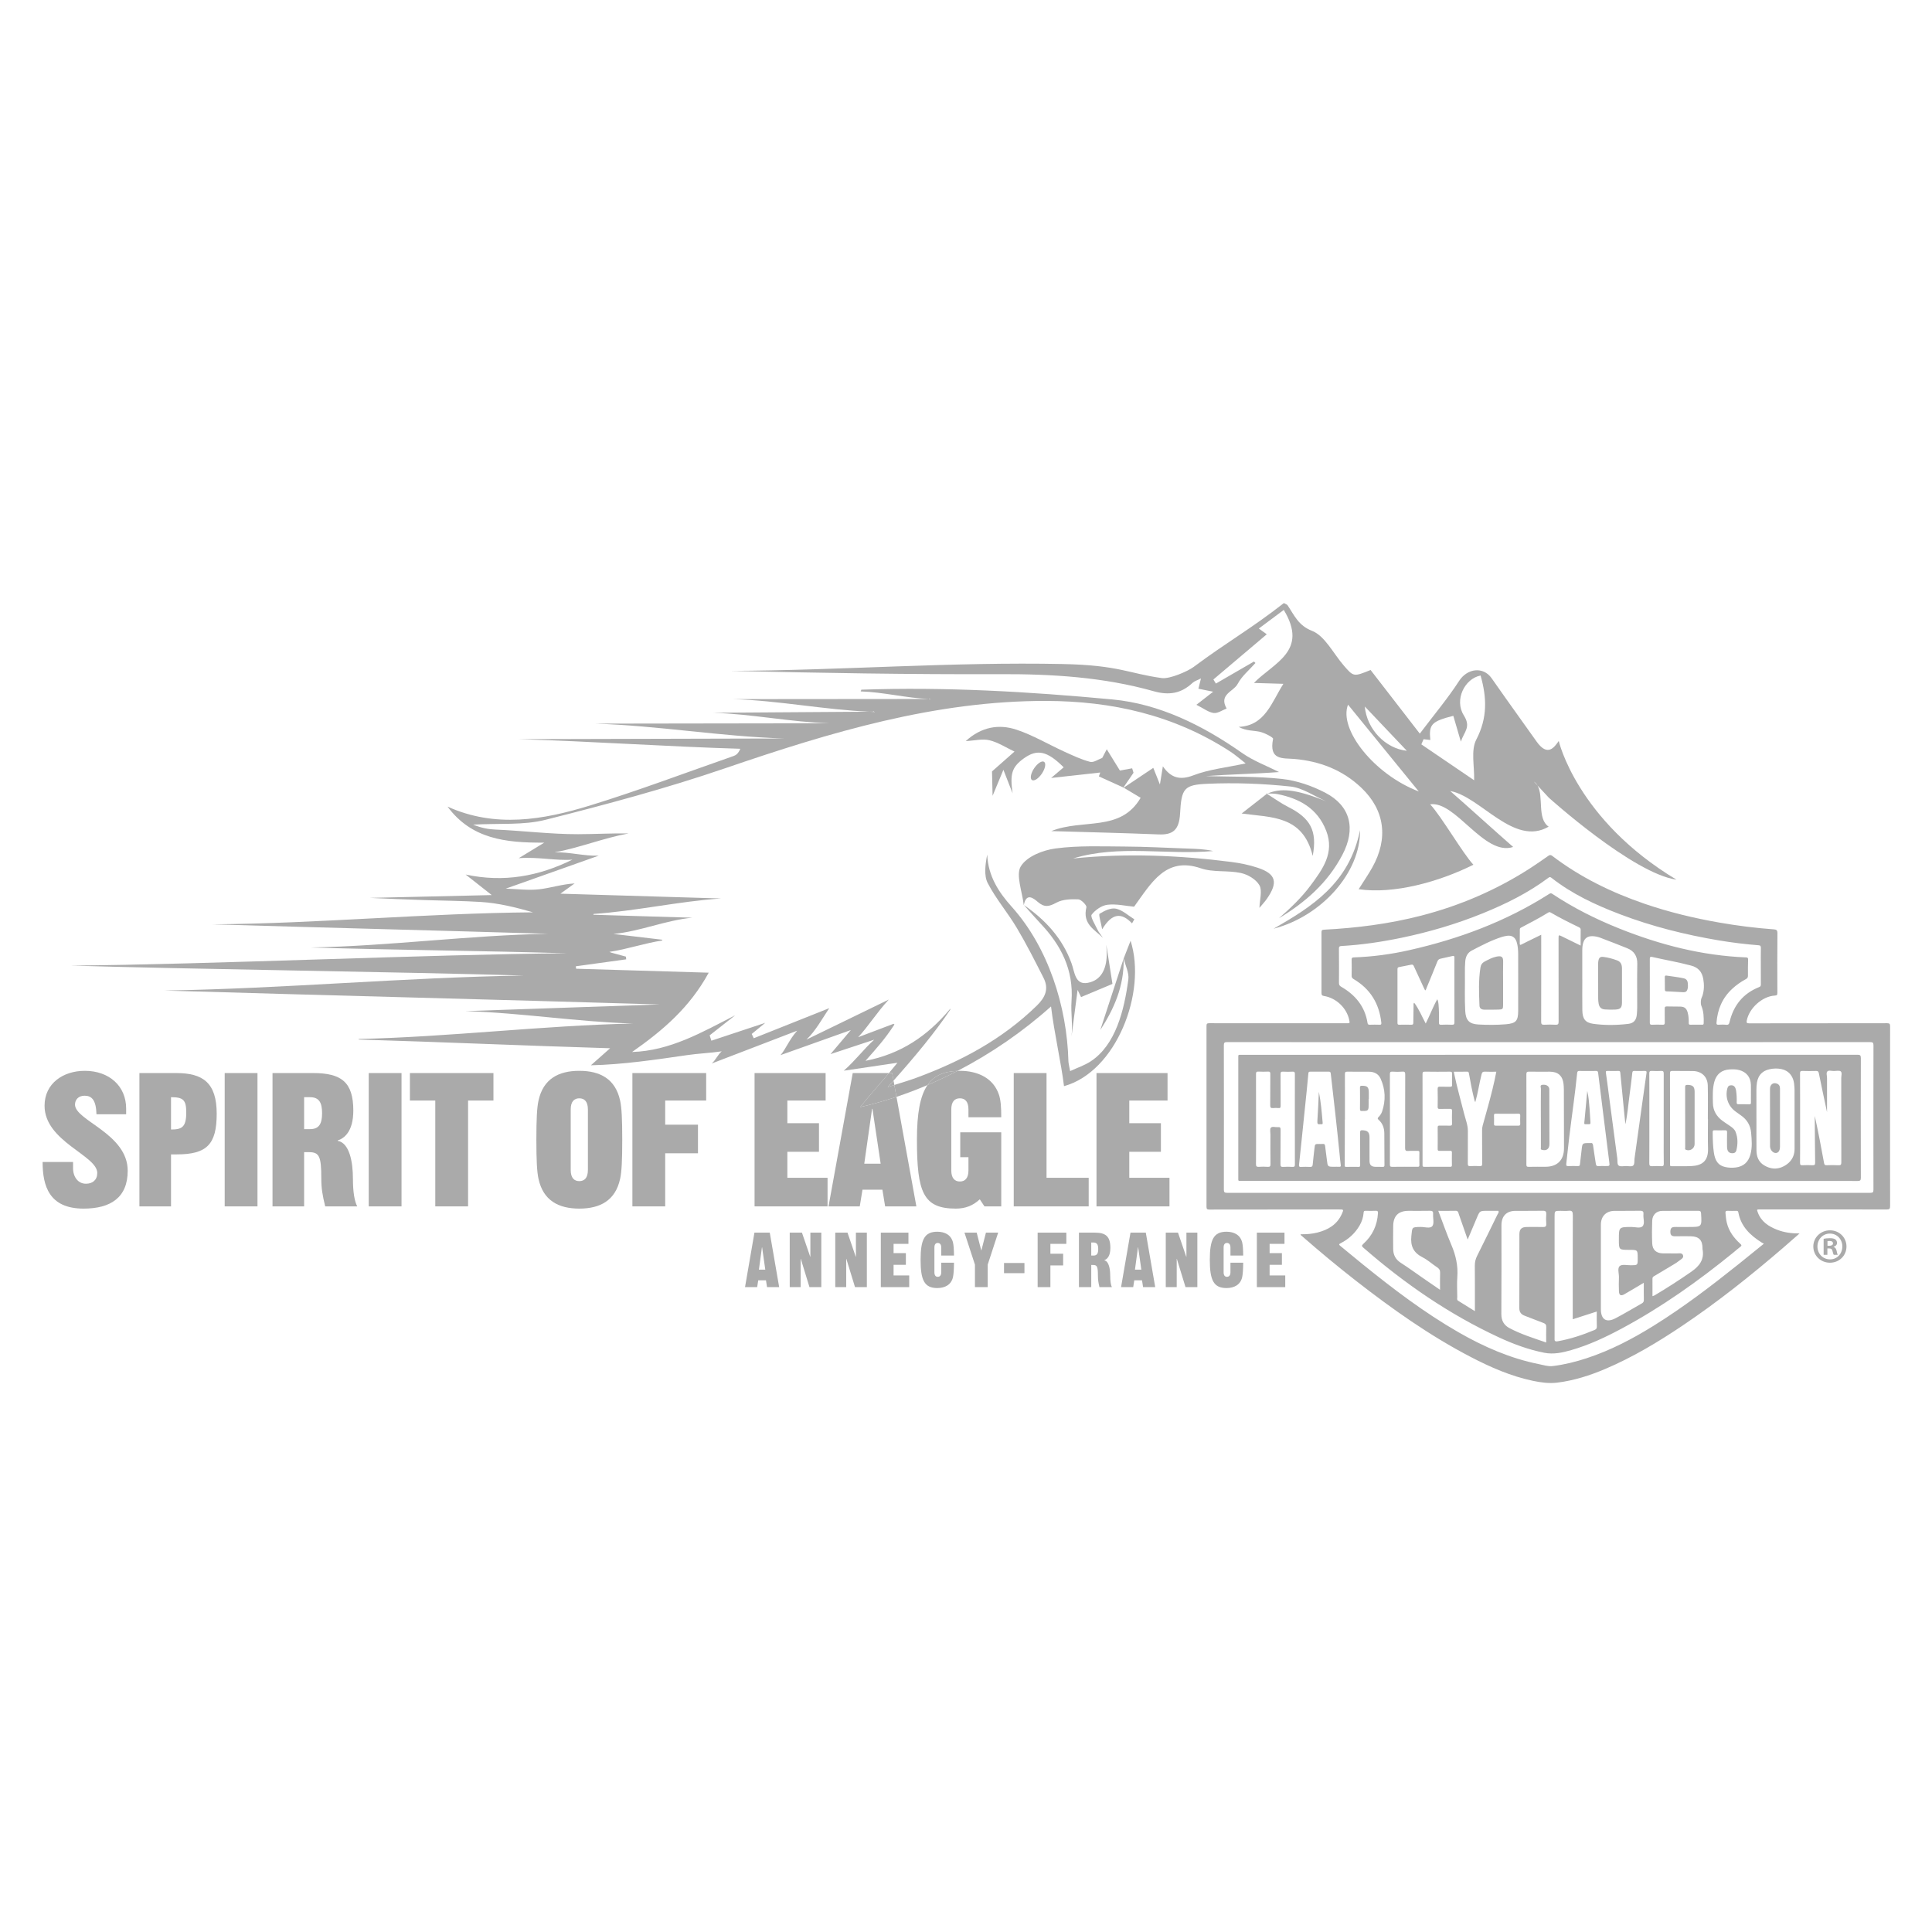 <?xml version="1.0" encoding="utf-8"?>
<!-- Generator: Adobe Illustrator 16.0.0, SVG Export Plug-In . SVG Version: 6.00 Build 0)  -->
<!DOCTYPE svg PUBLIC "-//W3C//DTD SVG 1.1//EN" "http://www.w3.org/Graphics/SVG/1.1/DTD/svg11.dtd">
<svg version="1.1" id="Calque_1" xmlns="http://www.w3.org/2000/svg" xmlns:xlink="http://www.w3.org/1999/xlink" x="0px" y="0px"
	 width="250px" height="250px" viewBox="0 0 250 250" enable-background="new 0 0 250 250" xml:space="preserve">
<g>
	<path fill="none" d="M193.771,157.159c0.067-0.139,0.228-0.268,0.118-0.478h-1.435c-0.966,0-0.968,0-1.344,0.89
		c-0.377,0.889-0.752,1.777-1.194,2.826c-0.42-1.209-0.78-2.247-1.145-3.283c-0.071-0.206-0.083-0.448-0.42-0.438
		c-0.723,0.02-1.448,0.007-2.237,0.007c0.577,1.518,1.092,2.997,1.703,4.434c0.563,1.329,0.867,2.674,0.759,4.121
		c-0.062,0.859-0.015,1.726-0.007,2.588c0.001,0.164-0.077,0.367,0.099,0.48c0.698,0.444,1.404,0.877,2.182,1.357
		c0-2.054,0.011-3.969-0.009-5.885c-0.005-0.458,0.094-0.86,0.295-1.264C192.024,160.735,192.898,158.947,193.771,157.159z"/>
	<path fill="none" d="M183.814,158.767c0.528-0.011,1.249,0.246,1.531-0.112c0.265-0.335,0.063-1.026,0.098-1.56
		c0.021-0.324-0.082-0.428-0.414-0.42c-0.92,0.021-1.842,0.006-2.762,0.007c-1.293,0.001-1.958,0.632-1.987,1.923
		c-0.021,0.998-0.008,1.995-0.003,2.992c0.004,0.783,0.309,1.382,0.997,1.819c0.969,0.619,1.896,1.303,2.842,1.955
		c0.704,0.487,1.411,0.971,2.225,1.529c0-0.834-0.019-1.524,0.009-2.21c0.013-0.336-0.119-0.522-0.385-0.698
		c-0.638-0.424-1.216-0.957-1.893-1.301c-1.174-0.596-1.58-1.456-1.442-2.76C182.754,158.782,182.656,158.786,183.814,158.767z"/>
	<path fill="none" d="M224.939,156.878c-0.031-0.172-0.122-0.197-0.27-0.194c-0.377,0.008-0.755,0.016-1.131-0.003
		c-0.235-0.011-0.28,0.089-0.262,0.291c0.039,0.423,0.072,0.844,0.174,1.258c0.27,1.108,0.922,1.973,1.746,2.723
		c0.17,0.154,0.202,0.235-0.002,0.388c-0.322,0.237-0.617,0.512-0.928,0.764c-4.537,3.692-9.291,7.065-14.46,9.832
		c-2.076,1.111-4.204,2.111-6.476,2.764c-1.144,0.328-2.292,0.586-3.51,0.346c-2.046-0.405-3.981-1.121-5.862-1.991
		c-6.426-2.979-12.194-6.95-17.521-11.589c-0.218-0.188-0.28-0.278-0.021-0.512c1.173-1.059,1.799-2.39,1.891-3.973
		c0.012-0.221-0.035-0.315-0.28-0.306c-0.436,0.02-0.873,0.017-1.308,0.002c-0.198-0.006-0.255,0.057-0.27,0.255
		c-0.042,0.583-0.22,1.129-0.513,1.637c-0.59,1.018-1.423,1.777-2.464,2.308c-0.244,0.123-0.226,0.189-0.034,0.346
		c0.961,0.779,1.907,1.575,2.868,2.354c3.957,3.2,8.002,6.28,12.428,8.821c3.271,1.877,6.694,3.379,10.413,4.124
		c0.586,0.118,1.176,0.319,1.776,0.247c1.497-0.183,2.957-0.545,4.391-1.016c3.082-1.01,5.932-2.502,8.676-4.209
		c3.856-2.397,7.459-5.146,11.001-7.978c1.074-0.858,2.141-1.729,3.254-2.63c-0.135-0.072-0.219-0.114-0.298-0.162
		C226.469,159.843,225.268,158.696,224.939,156.878z"/>
	<path fill="none" d="M189.601,130.822c0.069,1.205,0.513,1.686,1.721,1.749c1.176,0.061,2.355,0.068,3.53-0.03
		c1.318-0.112,1.597-0.43,1.602-1.753c0.006-1.237,0.002-2.473,0.002-3.709c0-1.2,0.005-2.401-0.003-3.603
		c-0.004-0.542-0.036-1.084-0.204-1.604c-0.198-0.612-0.644-0.879-1.281-0.773c-0.219,0.036-0.44,0.083-0.652,0.151
		c-1.36,0.435-2.618,1.101-3.879,1.756c-0.547,0.284-0.779,0.791-0.833,1.392c-0.047,0.517-0.05,1.034-0.044,1.552
		C189.579,127.574,189.508,129.199,189.601,130.822z M191.568,125.198c0.057-0.368,0.24-0.619,0.57-0.789
		c0.481-0.247,0.957-0.512,1.491-0.619c0.634-0.126,0.899-0.029,0.877,0.675c-0.027,0.917-0.006,1.836-0.006,2.753
		c0,0.953,0.002,1.907-0.001,2.859c-0.002,0.481-0.064,0.55-0.554,0.562c-0.624,0.017-1.247,0.021-1.87,0.012
		c-0.394-0.007-0.616-0.174-0.632-0.524C191.373,128.482,191.311,126.837,191.568,125.198z"/>
	<path fill="none" d="M186.484,132.601c0.458-0.02,0.919-0.026,1.378,0c0.291,0.019,0.341-0.09,0.34-0.354
		c-0.01-2.203-0.006-4.405-0.006-6.607c0-0.577-0.007-1.153,0.004-1.731c0.003-0.192-0.052-0.249-0.242-0.204
		c-0.516,0.122-1.031,0.238-1.549,0.347c-0.213,0.045-0.333,0.153-0.418,0.367c-0.455,1.146-0.929,2.285-1.397,3.427
		c-0.043,0.105-0.055,0.229-0.183,0.315c-0.06-0.117-0.118-0.225-0.171-0.338c-0.43-0.928-0.859-1.856-1.284-2.786
		c-0.069-0.154-0.142-0.253-0.338-0.21c-0.518,0.11-1.037,0.212-1.558,0.307c-0.164,0.028-0.23,0.092-0.229,0.271
		c0.006,2.319,0.006,4.64,0,6.961c-0.001,0.192,0.064,0.235,0.243,0.232c0.518-0.011,1.036-0.014,1.554,0.002
		c0.215,0.005,0.251-0.085,0.252-0.27c0.003-0.743,0.018-1.484,0.033-2.226c0.002-0.111-0.038-0.236,0.078-0.354
		c0.628,0.819,0.994,1.775,1.495,2.691c0.527-1.038,0.914-2.107,1.496-3.144c0.112,0.245,0.14,0.438,0.159,0.637
		c0.074,0.787,0.066,1.576,0.055,2.365C186.193,132.521,186.242,132.61,186.484,132.601z"/>
	<path fill="none" d="M212.225,156.673c-1.111,0.025-2.225-0.003-3.336,0.014c-1.072,0.017-1.736,0.707-1.737,1.788
		c-0.003,3.642-0.005,7.284,0,10.928c0.001,1.339,0.696,1.798,1.882,1.186c1.155-0.599,2.268-1.28,3.401-1.919
		c0.183-0.103,0.28-0.22,0.276-0.447c-0.016-0.705-0.006-1.412-0.006-2.232c-0.905,0.538-1.703,1.025-2.516,1.486
		c-0.458,0.26-0.685,0.127-0.702-0.4c-0.02-0.594-0.023-1.189,0-1.783c0.02-0.508-0.234-1.184,0.117-1.478
		c0.297-0.249,0.948-0.086,1.443-0.091c0.87-0.006,0.87-0.001,0.87-0.876c0-1.117,0-1.117-1.088-1.117c-1.35,0-1.35,0-1.35-1.328
		c0-1.632,0-1.625,1.616-1.634c0.494-0.004,1.146,0.213,1.443-0.087c0.346-0.351,0.065-1.018,0.12-1.544
		C212.695,156.801,212.597,156.665,212.225,156.673z"/>
	<path fill="none" d="M203.522,157.25c0.002-0.424-0.069-0.637-0.552-0.575c-0.339,0.042-0.688,0.007-1.033,0.008
		c-0.773,0-0.775,0-0.775,0.747c0,5.157,0,10.314,0,15.472c0,0.097,0.009,0.192-0.001,0.287c-0.034,0.328,0.066,0.434,0.421,0.369
		c1.63-0.29,3.187-0.808,4.71-1.442c0.208-0.088,0.347-0.175,0.338-0.448c-0.024-0.631-0.009-1.263-0.009-1.956
		c-1.052,0.339-2.058,0.664-3.108,1.002v-0.694C203.513,165.763,203.508,161.507,203.522,157.25z"/>
	<path fill="none" d="M195.323,171.858c1.489,0.791,3.099,1.287,4.753,1.86c0-0.735-0.016-1.368,0.008-1.997
		c0.012-0.308-0.109-0.437-0.381-0.536c-0.809-0.296-1.603-0.629-2.409-0.929c-0.469-0.176-0.696-0.471-0.695-0.99
		c0.014-3.183,0.004-6.364,0.009-9.546c0-0.666,0.275-0.938,0.943-0.948c0.689-0.008,1.38-0.017,2.07,0.005
		c0.334,0.011,0.495-0.061,0.464-0.437c-0.034-0.401-0.028-0.806-0.001-1.207c0.021-0.34-0.067-0.468-0.438-0.461
		c-1.189,0.024-2.378,0-3.566,0.013c-1.146,0.01-1.793,0.686-1.793,1.847c-0.002,3.833,0.015,7.666-0.014,11.501
		C194.268,170.89,194.611,171.48,195.323,171.858z"/>
	<path fill="none" d="M216.886,158.77c0.537,0.012,1.075,0.001,1.61,0.001c1.736,0,1.729,0.001,1.622-1.744
		c-0.017-0.283-0.111-0.351-0.373-0.349c-1.552,0.009-3.104-0.011-4.657,0.011c-0.746,0.01-1.262,0.506-1.293,1.268
		c-0.039,0.977-0.04,1.955,0,2.932c0.033,0.841,0.527,1.278,1.375,1.299c0.594,0.013,1.189-0.007,1.782,0.006
		c0.295,0.007,0.702-0.112,0.825,0.224c0.138,0.374-0.271,0.542-0.512,0.738c-0.206,0.17-0.437,0.312-0.666,0.45
		c-0.803,0.483-1.608,0.963-2.414,1.444c-0.16,0.097-0.357,0.16-0.356,0.402c0.001,0.74,0.001,1.48,0.001,2.273
		c0.143-0.053,0.215-0.069,0.276-0.106c1.629-0.97,3.222-1.993,4.778-3.078c1.049-0.73,1.68-1.587,1.42-2.916
		c-0.006-0.037,0-0.076,0-0.115c-0.004-1.034-0.463-1.512-1.5-1.534c-0.633-0.015-1.266-0.014-1.897,0.001
		c-0.438,0.008-0.779,0.005-0.765-0.615C216.156,158.783,216.464,158.759,216.886,158.77z"/>
	<path fill="none" d="M241.984,134.848c-13.855,0.008-27.712,0.007-41.568,0.007c-13.879,0-27.759,0.001-41.639-0.006
		c-0.31,0-0.412,0.062-0.412,0.398c0.012,6.231,0.012,12.465,0.001,18.698c-0.001,0.332,0.098,0.405,0.415,0.405
		c27.747-0.008,55.494-0.008,83.242,0.002c0.327,0,0.402-0.091,0.4-0.408c-0.009-6.222-0.009-12.442,0.003-18.664
		C242.428,134.916,242.331,134.848,241.984,134.848z M240.793,152.399c0,0.354-0.102,0.417-0.432,0.417
		c-13.277-0.01-26.556-0.008-39.831-0.008c-13.279,0-26.557,0-39.833-0.002c-0.519,0-0.463,0.071-0.464-0.476
		c-0.001-5.125-0.001-10.25,0-15.374c0-0.532-0.05-0.464,0.479-0.464c26.543-0.001,53.086,0,79.63-0.009
		c0.341,0,0.451,0.062,0.45,0.436C240.778,142.08,240.779,147.239,240.793,152.399z"/>
	<path fill="none" d="M176.96,132.369c0.026,0.169,0.097,0.235,0.278,0.229c0.424-0.015,0.849-0.013,1.272-0.001
		c0.195,0.005,0.256-0.032,0.234-0.251c-0.266-2.472-1.418-4.379-3.573-5.647c-0.199-0.118-0.277-0.234-0.271-0.466
		c0.017-0.683,0.016-1.368,0-2.05c-0.005-0.235,0.071-0.291,0.297-0.299c2.407-0.082,4.786-0.401,7.132-0.929
		c6.438-1.448,12.551-3.721,18.141-7.287c0.15-0.096,0.249-0.104,0.402-0.002c2.724,1.811,5.632,3.271,8.665,4.482
		c5.269,2.108,10.701,3.509,16.398,3.737c0.227,0.009,0.273,0.084,0.269,0.291c-0.018,0.694-0.027,1.39-0.019,2.085
		c0.003,0.222-0.078,0.332-0.267,0.435c-0.645,0.345-1.243,0.764-1.78,1.264c-1.271,1.184-1.896,2.662-2.021,4.376
		c-0.015,0.202,0.038,0.27,0.243,0.262c0.33-0.017,0.663-0.034,0.989,0.004c0.34,0.039,0.398-0.11,0.471-0.408
		c0.511-2.117,1.746-3.639,3.789-4.458c0.191-0.076,0.248-0.151,0.246-0.345c-0.01-0.789-0.004-1.578-0.004-2.368
		s-0.01-1.578,0.006-2.367c0.004-0.233-0.047-0.323-0.297-0.342c-1.714-0.136-3.421-0.344-5.116-0.627
		c-4.384-0.733-8.679-1.811-12.836-3.394c-3.154-1.202-6.201-2.615-8.874-4.726c-0.165-0.131-0.266-0.064-0.396,0.034
		c-2.593,1.938-5.467,3.357-8.45,4.571c-3.407,1.387-6.923,2.423-10.522,3.172c-2.573,0.534-5.168,0.919-7.793,1.068
		c-0.241,0.013-0.317,0.081-0.315,0.326c0.014,1.485,0.017,2.97,0.006,4.455c-0.002,0.248,0.083,0.373,0.291,0.492
		C175.38,128.743,176.62,130.231,176.96,132.369z"/>
	<path fill="none" d="M204.298,119.979c-1.227-0.595-2.451-1.196-3.626-1.89c-0.115-0.067-0.202-0.081-0.32-0.008
		c-1.13,0.7-2.312,1.309-3.486,1.93c-0.104,0.055-0.2,0.102-0.199,0.254c0.004,0.611-0.002,1.225-0.009,1.836
		c-0.002,0.18,0.061,0.2,0.21,0.122c0.281-0.147,0.566-0.285,0.852-0.426c0.554-0.272,1.111-0.544,1.714-0.839v0.436
		c0,3.604,0.006,7.207-0.008,10.811c-0.002,0.333,0.096,0.412,0.408,0.396c0.481-0.025,0.967-0.028,1.447,0.002
		c0.327,0.019,0.405-0.085,0.403-0.407c-0.012-3.579-0.007-7.159-0.007-10.739c0-0.501,0-0.501,0.465-0.273
		c0.778,0.382,1.558,0.764,2.395,1.175c0-0.727-0.009-1.386,0.005-2.044C204.546,120.118,204.444,120.051,204.298,119.979z"/>
	<path fill="none" d="M210.554,122.697c-1.145-0.46-2.295-0.904-3.447-1.343c-0.353-0.133-0.72-0.217-1.103-0.215
		c-0.564,0.003-0.94,0.264-1.117,0.797c-0.112,0.337-0.141,0.689-0.141,1.045c0,1.259,0,2.519,0,3.777c0.001,0,0.002,0,0.004,0
		c0,1.332-0.016,2.662,0.005,3.991c0.016,1.082,0.384,1.584,1.382,1.726c1.507,0.213,3.03,0.19,4.541,0.016
		c0.75-0.088,1.068-0.5,1.133-1.265c0.025-0.304,0.04-0.61,0.042-0.915c0.003-1.86-0.025-3.722,0.011-5.58
		C211.884,123.726,211.461,123.062,210.554,122.697z M209.885,127.561c0,0.718,0.002,1.435-0.001,2.153
		c-0.002,0.679-0.181,0.887-0.864,0.925c-0.445,0.025-0.895,0.011-1.34-0.017c-0.467-0.029-0.728-0.272-0.812-0.737
		c-0.043-0.23-0.063-0.468-0.063-0.702c-0.007-1.482-0.007-2.964-0.006-4.447c0-0.14,0.01-0.282,0.036-0.42
		c0.075-0.393,0.236-0.538,0.637-0.491c0.631,0.073,1.244,0.243,1.835,0.474c0.441,0.173,0.576,0.562,0.579,1.003
		c0.006,0.753,0.002,1.507,0.002,2.26H209.885z"/>
	<path fill="none" d="M220.296,128.846c0.228-0.712,0.232-1.432,0.105-2.163c-0.157-0.912-0.634-1.482-1.565-1.732
		c-1.672-0.448-3.377-0.735-5.062-1.121c-0.249-0.057-0.293,0.041-0.291,0.267c0.009,1.366,0.004,2.733,0.004,4.101
		c0,1.366,0.005,2.732-0.004,4.101c-0.002,0.218,0.039,0.313,0.284,0.304c0.46-0.02,0.92-0.019,1.379-0.001
		c0.221,0.007,0.279-0.061,0.274-0.277c-0.014-0.601,0.003-1.201-0.009-1.803c-0.004-0.209,0.05-0.291,0.273-0.285
		c0.576,0.019,1.154,0.003,1.731,0.019c0.567,0.015,0.824,0.23,0.974,0.786c0.118,0.437,0.142,0.883,0.133,1.331
		c-0.002,0.163,0.042,0.23,0.217,0.228c0.507-0.011,1.015-0.008,1.521-0.001c0.132,0.001,0.188-0.039,0.194-0.178
		c0.024-0.78,0.003-1.555-0.309-2.29c-0.094-0.221-0.077-0.765,0.034-0.989C220.227,129.046,220.265,128.945,220.296,128.846z
		 M218.388,127.895c-0.087,0.404-0.252,0.524-0.67,0.493c-0.315-0.023-0.633-0.035-0.948-0.054v0.002
		c-0.364-0.019-0.728-0.047-1.092-0.051c-0.184-0.002-0.244-0.064-0.242-0.247c0.005-0.527,0-1.057-0.012-1.585
		c-0.004-0.166,0.044-0.239,0.22-0.212c0.73,0.112,1.466,0.189,2.19,0.343c0.37,0.079,0.533,0.28,0.564,0.646
		C218.418,127.454,218.437,127.672,218.388,127.895z"/>
	<path fill="none" d="M113.186,92.125c-0.027-0.001-0.054-0.003-0.081-0.004C113.146,92.181,113.184,92.229,113.186,92.125z"/>
	<path fill="none" d="M120.39,90.457c-0.027-0.001-0.055-0.004-0.082-0.005C120.347,90.514,120.386,90.574,120.39,90.457z"/>
	<path fill="none" d="M182.042,97.15c-1.78-1.877-3.549-3.741-5.437-5.73C176.867,94.364,179.271,96.86,182.042,97.15z"/>
	<path fill="none" d="M191.022,95.719c1.482-2.843,1.368-5.464,0.563-8.308c-2.081,0.407-3.422,3.168-2.175,5.147
		c0.972,1.542,0.063,2.084-0.379,3.406c-0.399-1.369-0.688-2.357-0.975-3.337c-2.82,0.716-3.182,1.108-2.975,3.127
		c-0.282-0.032-0.577-0.065-0.873-0.1c-0.098,0.223-0.195,0.445-0.292,0.667c2.355,1.602,4.711,3.202,6.832,4.644
		C190.803,99.186,190.312,97.084,191.022,95.719z"/>
	<path fill="none" d="M198.49,101.14l0.456,0.493C198.831,101.438,198.684,101.27,198.49,101.14z"/>
	<path fill="none" d="M113.002,92.086c-0.168,0.001-0.337,0.002-0.506,0.003c0.203,0.009,0.406,0.024,0.608,0.031
		C113.056,92.05,113.004,91.964,113.002,92.086z"/>
	<path fill="none" d="M113.123,134.536C113.123,134.536,113.123,134.536,113.123,134.536
		C113.092,134.473,113.107,134.505,113.123,134.536z"/>
	<polygon fill="none" points="112.895,143.49 112.844,143.49 111.834,150.579 113.955,150.579 	"/>
	<path fill="none" d="M141.5,160.779h-0.294v1.689h0.294c0.452,0,0.609-0.275,0.609-0.845
		C142.109,161.054,141.952,160.779,141.5,160.779z"/>
	<path fill="none" d="M111.044,134.217C110.981,134.076,111.108,134.358,111.044,134.217L111.044,134.217z"/>
	<path fill="none" d="M104.347,134.527C104.323,134.475,104.299,134.424,104.347,134.527L104.347,134.527z"/>
	<path fill="none" d="M236.742,160.58c-0.127,0-0.216,0.012-0.268,0.024v0.599h0.229c0.268,0,0.484-0.089,0.484-0.306
		C237.188,160.707,237.049,160.58,236.742,160.58z"/>
	<path fill="none" d="M104.347,134.527C104.396,134.634,104.372,134.58,104.347,134.527L104.347,134.527z"/>
	<path fill="none" d="M93.39,136.043C93.39,136.043,93.39,136.043,93.39,136.043C93.397,136.09,93.404,136.137,93.39,136.043z"/>
	<path fill="none" d="M183.588,102.416c-3.059-3.755-6.145-7.541-9.153-11.232C173.189,94.35,177.796,100.203,183.588,102.416z"/>
	<path fill="none" d="M156.03,100.425C156.017,100.312,156.044,100.539,156.03,100.425L156.03,100.425z"/>
	<path fill="none" d="M120.223,90.443c-0.021,0-0.041,0-0.061,0c0.048,0.002,0.097,0.007,0.146,0.008
		C120.268,90.389,120.227,90.324,120.223,90.443z"/>
	<path fill="none" d="M171.579,103.676C171.507,103.857,171.652,103.495,171.579,103.676L171.579,103.676z"/>
	<polygon fill="none" points="147.256,161.397 146.863,164.296 147.688,164.296 147.275,161.397 	"/>
	<path fill="none" d="M79.373,120.852C79.376,120.8,79.379,120.749,79.373,120.852L79.373,120.852z"/>
	<path fill="none" d="M74.962,142.122c-0.656,0-1.111,0.407-1.111,1.44v7.834c0,1.033,0.455,1.441,1.111,1.441
		c0.657,0,1.112-0.408,1.112-1.441v-7.834C76.074,142.529,75.62,142.122,74.962,142.122z"/>
	<path fill="none" d="M236.794,159.625h-0.014c-0.917,0-1.604,0.75-1.604,1.667c0,0.93,0.688,1.67,1.63,1.67
		c0.918,0.012,1.593-0.74,1.593-1.67C238.398,160.375,237.724,159.625,236.794,159.625z M237.29,162.375
		c-0.063-0.076-0.102-0.254-0.166-0.496c-0.038-0.229-0.165-0.332-0.433-0.332h-0.229v0.828h-0.485v-2.076
		c0.191-0.039,0.459-0.077,0.803-0.077c0.396,0,0.573,0.064,0.727,0.167c0.115,0.088,0.203,0.255,0.203,0.446
		c0,0.24-0.179,0.42-0.433,0.496v0.025c0.203,0.063,0.318,0.229,0.383,0.509c0.063,0.319,0.101,0.447,0.152,0.51H237.29z"/>
	<path fill="none" d="M74.057,111.238L74.057,111.238C74.05,111.122,74.054,111.181,74.057,111.238z"/>
	<path fill="none" d="M79.373,120.852C79.37,120.903,79.367,120.955,79.373,120.852L79.373,120.852z"/>
	<path fill="none" d="M22.131,141.977v4.182c1.364,0,1.97-0.265,1.97-2.187C24.101,142.337,23.722,141.977,22.131,141.977z"/>
	<path fill="none" d="M71.751,110.296C71.766,110.41,71.759,110.353,71.751,110.296L71.751,110.296z"/>
	<path fill="none" d="M40.112,141.977h-0.758v4.134h0.758c1.162,0,1.565-0.674,1.565-2.066
		C41.678,142.65,41.274,141.977,40.112,141.977z"/>
	<polygon fill="none" points="98.596,161.397 98.203,164.296 99.028,164.296 98.615,161.397 	"/>
	<path fill="none" d="M81.898,132.443C81.896,132.655,81.9,132.231,81.898,132.443L81.898,132.443z"/>
	<path fill="none" d="M93.39,136.043C93.39,136.043,93.39,136.043,93.39,136.043C93.375,135.948,93.382,135.996,93.39,136.043z"/>
	<path fill="none" d="M85.361,129.974C85.36,130.267,85.364,129.682,85.361,129.974L85.361,129.974z"/>
	<path fill="none" d="M78.95,135.644C78.949,135.955,78.952,135.331,78.95,135.644L78.95,135.644z"/>
	<path fill="none" d="M73.368,123.353C73.365,123.55,73.371,123.154,73.368,123.353L73.368,123.353z"/>
	<path fill="none" d="M68.972,118.053C68.982,117.909,68.977,117.98,68.972,118.053L68.972,118.053z"/>
	<path fill="none" d="M70.908,120.829C70.903,121.077,70.914,120.58,70.908,120.829L70.908,120.829z"/>
	<path fill="none" d="M74.058,111.238L74.058,111.238C74.061,111.296,74.064,111.353,74.058,111.238z"/>
	<path fill="none" d="M68.972,118.053C68.966,118.125,68.96,118.197,68.972,118.053L68.972,118.053z"/>
	<path fill="#AAAAAA" d="M9.706,142.938c0-0.625,0.429-1.153,1.237-1.153c0.91,0,1.49,0.528,1.541,2.403h3.839v-0.746
		c0-2.884-2.172-4.878-5.354-4.878c-2.778,0-5.203,1.61-5.203,4.519c0,4.636,6.819,6.415,6.819,8.698
		c0,0.913-0.606,1.393-1.465,1.393c-1.01,0-1.667-0.864-1.667-2.018v-0.793h-3.94c0,3.075,0.833,6.031,5.304,6.031
		c3.51,0,5.708-1.441,5.708-4.902C16.525,146.686,9.706,145.005,9.706,142.938z"/>
	<path fill="#AAAAAA" d="M22.813,138.854H18.04v17.252h4.091v-6.728h0.732c3.89,0,5.178-1.273,5.178-5.262
		C28.041,140.103,26.248,138.854,22.813,138.854z M22.131,146.158v-4.182c1.591,0,1.97,0.36,1.97,1.995
		C24.101,145.894,23.495,146.158,22.131,146.158z"/>
	<rect x="29.075" y="138.854" fill="#AAAAAA" width="4.243" height="17.252"/>
	<path fill="#AAAAAA" d="M43.699,147.624v-0.049c0.808-0.264,2.02-1.105,2.02-3.868c0-3.7-1.566-4.854-5.202-4.854h-5.254v17.252
		h4.091v-7.017h0.607c1.364,0,1.616,0.529,1.616,3.437c0,1.226,0.151,2.163,0.505,3.58h4.142c-0.354-0.673-0.556-1.874-0.556-3.604
		C45.668,150.339,45.213,147.889,43.699,147.624z M40.112,146.11h-0.758v-4.134h0.758c1.162,0,1.565,0.674,1.565,2.067
		C41.678,145.437,41.274,146.11,40.112,146.11z"/>
	<rect x="47.714" y="138.854" fill="#AAAAAA" width="4.243" height="17.252"/>
	<polygon fill="#AAAAAA" points="53.042,142.409 56.325,142.409 56.325,156.105 60.568,156.105 60.568,142.409 63.852,142.409 
		63.852,138.854 53.042,138.854 	"/>
	<path fill="#AAAAAA" d="M74.962,138.564c-2.701,0-4.672,1.059-5.278,3.845c-0.202,0.889-0.278,2.427-0.278,5.07
		c0,2.643,0.076,4.181,0.278,5.07c0.606,2.787,2.577,3.845,5.278,3.845c2.703,0,4.673-1.058,5.279-3.845
		c0.203-0.89,0.278-2.428,0.278-5.07c0-2.644-0.075-4.182-0.278-5.07C79.636,139.623,77.666,138.564,74.962,138.564z
		 M76.074,151.396c0,1.033-0.455,1.441-1.112,1.441c-0.656,0-1.111-0.408-1.111-1.441v-7.834c0-1.033,0.455-1.44,1.111-1.44
		c0.657,0,1.112,0.407,1.112,1.44V151.396z"/>
	<polygon fill="#AAAAAA" points="81.832,156.105 86.075,156.105 86.075,149.234 90.318,149.234 90.318,145.533 86.075,145.533 
		86.075,142.409 91.379,142.409 91.379,138.854 81.832,138.854 	"/>
	<polygon fill="#AAAAAA" points="101.883,149.041 105.975,149.041 105.975,145.341 101.883,145.341 101.883,142.409 
		106.834,142.409 106.834,138.854 97.64,138.854 97.64,156.105 107.086,156.105 107.086,152.405 101.883,152.405 	"/>
	<path fill="#AAAAAA" d="M115.726,140.396l-0.103-0.566c-0.249,0.278-0.496,0.557-0.747,0.835
		C115.173,140.568,115.451,140.481,115.726,140.396z"/>
	<path fill="#AAAAAA" d="M115.028,138.854h-4.685l-3.132,17.252h4.041l0.354-2.162h2.576l0.354,2.162h4.041l-2.572-14.173
		c-1.561,0.521-3.13,0.967-4.7,1.323C112.297,142.014,113.776,140.337,115.028,138.854z M112.844,143.49h0.051l1.061,7.089h-2.121
		L112.844,143.49z"/>
	<path fill="#AAAAAA" d="M129.562,144.572c0-1.394-0.076-2.259-0.304-2.932c-0.731-2.164-2.777-3.076-5.051-3.076
		c-0.107,0-0.204,0.009-0.308,0.012c-1.275,0.661-2.57,1.271-3.879,1.829c-0.964,1.402-1.369,3.674-1.369,7.074
		c0,6.801,0.808,8.915,5.026,8.915c1.262,0,2.222-0.385,3.106-1.201l0.606,0.912h2.172v-9.587h-5.304v3.22h1.061v1.705
		c0,1.034-0.455,1.443-1.111,1.443s-1.111-0.409-1.111-1.443v-7.881c0-1.033,0.455-1.44,1.111-1.44s1.111,0.407,1.111,1.44v1.01
		H129.562z"/>
	<polygon fill="#AAAAAA" points="131.178,138.854 131.178,156.105 140.876,156.105 140.876,152.405 135.421,152.405 
		135.421,138.854 	"/>
	<polygon fill="#AAAAAA" points="151.079,142.409 151.079,138.854 141.886,138.854 141.886,156.105 151.331,156.105 
		151.331,152.405 146.129,152.405 146.129,149.041 150.221,149.041 150.221,145.341 146.129,145.341 146.129,142.409 	"/>
	<path fill="#AAAAAA" d="M97.624,159.503l-1.218,7.051h1.572l0.137-0.884h1.002l0.137,0.884h1.571l-1.218-7.051H97.624z
		 M98.203,164.296l0.393-2.898h0.02l0.413,2.898H98.203z"/>
	<polygon fill="#AAAAAA" points="104.862,162.626 104.843,162.626 103.772,159.503 102.191,159.503 102.191,166.554 
		103.605,166.554 103.605,162.901 103.625,162.901 104.745,166.554 106.277,166.554 106.277,159.503 104.862,159.503 	"/>
	<polygon fill="#AAAAAA" points="110.756,162.626 110.736,162.626 109.666,159.503 108.084,159.503 108.084,166.554 
		109.499,166.554 109.499,162.901 109.518,162.901 110.638,166.554 112.171,166.554 112.171,159.503 110.756,159.503 	"/>
	<polygon fill="#AAAAAA" points="115.628,163.667 117.219,163.667 117.219,162.154 115.628,162.154 115.628,160.955 
		117.552,160.955 117.552,159.503 113.978,159.503 113.978,166.554 117.651,166.554 117.651,165.042 115.628,165.042 	"/>
	<path fill="#AAAAAA" d="M123.446,162.469c-0.01-0.845-0.049-1.346-0.128-1.689c-0.246-0.992-1.061-1.395-2.033-1.395
		c-1.67,0-2.161,1.021-2.161,3.644s0.49,3.645,2.161,3.645c0.972,0,1.817-0.413,2.033-1.434c0.079-0.374,0.118-0.925,0.128-1.848
		h-1.65v1.238c0,0.422-0.196,0.589-0.452,0.589c-0.255,0-0.432-0.167-0.432-0.589v-3.203c0-0.422,0.177-0.589,0.432-0.589
		c0.256,0,0.452,0.167,0.452,0.589v1.042H123.446z"/>
	<polygon fill="#AAAAAA" points="126.992,161.801 126.973,161.801 126.384,159.503 124.802,159.503 126.158,163.647 
		126.158,166.554 127.808,166.554 127.808,163.647 129.163,159.503 127.581,159.503 	"/>
	<rect x="129.92" y="163.431" fill="#AAAAAA" width="2.643" height="1.316"/>
	<polygon fill="#AAAAAA" points="134.271,166.554 135.921,166.554 135.921,163.746 137.571,163.746 137.571,162.232 
		135.921,162.232 135.921,160.955 137.983,160.955 137.983,159.503 134.271,159.503 	"/>
	<path fill="#AAAAAA" d="M142.895,163.087v-0.019c0.315-0.109,0.786-0.453,0.786-1.582c0-1.512-0.608-1.983-2.022-1.983h-2.044
		v7.051h1.592v-2.867h0.235c0.53,0,0.629,0.216,0.629,1.404c0,0.501,0.059,0.884,0.196,1.463h1.61
		c-0.137-0.274-0.216-0.765-0.216-1.473C143.661,164.197,143.484,163.195,142.895,163.087z M141.5,162.469h-0.294v-1.689h0.294
		c0.452,0,0.609,0.274,0.609,0.845C142.109,162.193,141.952,162.469,141.5,162.469z"/>
	<path fill="#AAAAAA" d="M146.284,159.503l-1.219,7.051h1.572l0.137-0.884h1.002l0.138,0.884h1.571l-1.218-7.051H146.284z
		 M146.863,164.296l0.393-2.898h0.02l0.413,2.898H146.863z"/>
	<polygon fill="#AAAAAA" points="153.522,162.626 153.503,162.626 152.432,159.503 150.851,159.503 150.851,166.554 
		152.266,166.554 152.266,162.901 152.285,162.901 153.405,166.554 154.937,166.554 154.937,159.503 153.522,159.503 	"/>
	<path fill="#AAAAAA" d="M160.87,162.469c-0.01-0.845-0.05-1.346-0.128-1.689c-0.246-0.992-1.061-1.395-2.033-1.395
		c-1.669,0-2.16,1.021-2.16,3.644s0.491,3.645,2.16,3.645c0.973,0,1.817-0.413,2.033-1.434c0.078-0.374,0.118-0.925,0.128-1.848
		h-1.65v1.238c0,0.422-0.196,0.589-0.452,0.589c-0.255,0-0.432-0.167-0.432-0.589v-3.203c0-0.422,0.177-0.589,0.432-0.589
		c0.256,0,0.452,0.167,0.452,0.589v1.042H160.87z"/>
	<polygon fill="#AAAAAA" points="164.287,163.667 165.879,163.667 165.879,162.154 164.287,162.154 164.287,160.955 
		166.213,160.955 166.213,159.503 162.638,159.503 162.638,166.554 166.311,166.554 166.311,165.042 164.287,165.042 	"/>
	<path fill="#AAAAAA" d="M76.93,93.634C76.934,93.455,76.925,93.814,76.93,93.634L76.93,93.634z"/>
	<path fill="#AAAAAA" d="M67.079,95.645C67.083,95.517,67.075,95.773,67.079,95.645L67.079,95.645z"/>
	<path fill="#AAAAAA" d="M9.109,124.944L9.109,124.944C9.106,125.028,9.108,124.986,9.109,124.944z"/>
	<path fill="#AAAAAA" d="M21.268,128.175C21.271,128.102,21.265,128.247,21.268,128.175L21.268,128.175z"/>
	<path fill="#AAAAAA" d="M9.108,124.944L9.108,124.944C9.11,124.902,9.111,124.861,9.108,124.944z"/>
	<path fill="#AAAAAA" d="M94.856,90.466C94.858,90.333,94.853,90.599,94.856,90.466L94.856,90.466z"/>
	<path fill="#AAAAAA" d="M93.306,116.262L93.306,116.262C93.305,116.293,93.304,116.326,93.306,116.262z"/>
	<path fill="#AAAAAA" d="M93.306,116.262L93.306,116.262C93.308,116.199,93.307,116.23,93.306,116.262z"/>
	<path fill="#AAAAAA" d="M89.584,118.75C89.588,118.933,89.581,118.566,89.584,118.75L89.584,118.75z"/>
	<path fill="#AAAAAA" d="M107.304,130.457C107.379,130.534,107.229,130.379,107.304,130.457L107.304,130.457z"/>
	<path fill="#AAAAAA" d="M77.467,110.723C77.488,110.83,77.478,110.776,77.467,110.723L77.467,110.723z"/>
	<path fill="#AAAAAA" d="M122.961,130.538c-0.011,0.014-0.023,0.025-0.034,0.038C122.953,130.578,123.08,130.684,122.961,130.538z"
		/>
	<path fill="#AAAAAA" d="M107.343,93.589C107.345,93.538,107.346,93.486,107.343,93.589L107.343,93.589z"/>
	<path fill="#AAAAAA" d="M163.93,102.712c0.033-0.014,0.067-0.026,0.102-0.04c-0.058-0.002-0.114-0.001-0.171-0.005
		C163.884,102.682,163.906,102.697,163.93,102.712z"/>
	<polygon fill="#AAAAAA" points="145.321,101.98 145.324,101.979 145.326,101.976 	"/>
	<path fill="#AAAAAA" d="M145.354,101.95c-0.016,0.015-0.03,0.03-0.029,0.029c0.027-0.018,0.054-0.036,0.081-0.054
		c-0.005-0.003-0.011-0.006-0.016-0.009L145.354,101.95z"/>
	<path fill="#AAAAAA" d="M77.466,110.723C77.467,110.723,77.466,110.723,77.466,110.723
		C77.444,110.614,77.456,110.669,77.466,110.723z"/>
	<path fill="#AAAAAA" d="M71.751,110.296C71.737,110.18,71.744,110.238,71.751,110.296L71.751,110.296z"/>
	<path fill="#AAAAAA" d="M115.623,139.829c2.775-3.111,5.35-6.211,7.345-9.181c-0.038-0.047-0.045-0.062-0.043-0.069
		c-2.893,3.453-6.323,5.799-10.928,6.691c1.509-1.716,2.528-2.83,3.742-4.701c-0.098-0.108-0.013,0.02-0.111-0.089
		c-1.527,0.578-3.056,1.157-4.583,1.736c0.063,0.142-0.063-0.141,0,0c1.316-1.408,2.442-3.239,3.966-4.871
		c-3.778,1.836-7.221,3.51-10.664,5.182c0.025,0.053,0.049,0.106,0,0c-0.048-0.104-0.024-0.053,0,0
		c1.159-1.068,2.165-2.894,2.957-4.07c-3.256,1.298-6.513,2.594-9.77,3.892c-0.087-0.184-0.173-0.369-0.26-0.556
		c0.601-0.493,1.201-0.987,1.749-1.438c-2.331,0.772-4.65,1.54-6.969,2.31c-0.075-0.231-0.151-0.462-0.225-0.693
		c1.104-0.867,2.211-1.734,3.315-2.602c-4.277,2.194-8.427,4.607-13.353,4.757c3.888-2.72,7.445-5.71,9.917-10.263
		c-5.961-0.178-11.561-0.346-17.158-0.512c-0.013-0.106-0.027-0.21-0.041-0.314c2.174-0.3,4.349-0.602,6.523-0.901
		c-0.015-0.117-0.028-0.234-0.044-0.352c-0.667-0.182-1.335-0.363-2.002-0.545c0.016-0.115-0.117,0.041-0.102-0.074
		c2.216-0.319,4.61-1.146,6.825-1.466c-0.003-0.111-0.041,0.009-0.044-0.104c-2.097-0.248-4.194-0.496-6.291-0.744
		c-0.006,0.103-0.003,0.052,0,0c0.006-0.103,0.003-0.052,0,0c3.397-0.312,6.816-1.79,10.211-2.102
		c-4.266-0.127-8.532-0.255-12.798-0.382c-0.002-0.203,0.026,0.097,0.025-0.105c5.504-0.374,10.991-1.629,16.495-2.001
		c-6.739-0.2-13.478-0.401-20.79-0.62c0.98-0.707,1.409-1.017,1.84-1.328c-1.604,0.092-3.091,0.588-4.609,0.762
		c-1.365,0.157-2.762-0.04-4.303-0.086c4.223-1.499,8.124-2.883,12.023-4.267c0,0,0,0,0,0c-1.861,0.072-3.853-0.5-5.715-0.427
		c0.007,0.057,0.014,0.114,0,0c-0.007-0.058-0.014-0.116,0,0c3.223-0.587,6.362-1.862,9.586-2.449
		c-2.169-0.037-4.347,0.092-6.523,0.097c-3.583,0.008-7.166-0.451-10.743-0.602c-0.882-0.035-1.743-0.192-2.852-0.635
		c3.403-0.194,6.496,0.102,9.374-0.626c7.814-1.972,15.625-4.063,23.275-6.681c13.565-4.642,27.18-8.741,41.531-8.7
		c8.456,0.023,16.507,1.803,23.836,6.578c0.608,0.396,1.162,0.893,1.952,1.506c-2.54,0.55-4.743,0.765-6.765,1.543
		c-1.724,0.663-2.905,0.346-3.949-1.164c-0.123,0.758-0.223,1.368-0.383,2.351c-0.457-1.148-0.747-1.88-0.856-2.152
		c-1.321,0.886-2.576,1.724-3.828,2.563c0.663,0.396,1.327,0.793,2.191,1.31c-2.62,4.484-7.449,2.654-11.564,4.308
		c4.909,0.146,9.402,0.248,13.891,0.43c1.793,0.072,2.655-0.521,2.774-2.689c0.178-3.29,0.518-3.73,3.564-3.865
		c3.564-0.156,7.164-0.022,10.713,0.355c1.579,0.168,3.072,1.241,4.604,1.903c0.073-0.181-0.072,0.182,0,0
		c-4.101-1.653-5.882-1.673-7.548-1.004c0.437,0.015,0.878,0.004,1.304,0.089c2.753,0.556,5.147,1.804,6.283,4.763
		c1.097,2.855-0.499,4.98-2.027,7.048c-1.191,1.612-2.668,2.995-4.094,4.244c3.332-2.003,6.271-4.517,8.203-8.197
		c1.786-3.397,1.044-6.344-2.198-8.035c-1.741-0.909-3.7-1.581-5.613-1.791c-3.264-0.358-6.57-0.269-9.858-0.367
		c0.014,0.114-0.014-0.113,0,0c3.246-0.243,6.229-0.279,9.476-0.523c-1.597-0.809-3.302-1.433-4.768-2.461
		c-5.163-3.618-10.74-6.37-16.818-6.938c-10.805-1.011-21.634-1.638-32.479-1.259c-0.015,0.322-0.049-0.099-0.064,0.222
		c2.881,0.086,5.897,0.857,8.785,0.978c0.021,0,0.041,0,0.061,0c0.004-0.12,0.044-0.055,0.084,0.008
		c0.027,0.001,0.055,0.004,0.082,0.005c-0.004,0.118-0.043,0.057-0.082-0.005c-0.048-0.001-0.097-0.006-0.146-0.008
		c-8.436,0.007-16.872,0.016-25.306,0.022c5.827,0.174,11.802,1.371,17.64,1.624c0.169-0.001,0.337-0.002,0.506-0.003
		c0.002-0.123,0.054-0.036,0.103,0.035c0.027,0,0.054,0.003,0.081,0.004c-0.002,0.104-0.04,0.056-0.081-0.004
		c-0.202-0.007-0.406-0.022-0.608-0.031c-6.756,0.047-13.512,0.092-20.27,0.139c5.046,0.151,10.07,1.209,15.117,1.36
		c0.002-0.103,0.001-0.051,0,0c0,0.005,0,0.006,0,0.01c0,0.022-0.001,0.041-0.001,0.044c0-0.004,0-0.022,0.001-0.044
		c0-0.004,0-0.005,0-0.01c-10.138,0.015-20.276,0.03-30.414,0.045c8.196,0.244,16.353,1.676,24.55,1.921
		c0-0.016,0.001-0.03,0.001-0.042c0,0.012-0.001,0.026-0.001,0.042c-0.001,0.022-0.001,0.034-0.001,0.043
		c0-0.01,0-0.021,0.001-0.043c-11.466,0.03-22.934,0.06-34.4,0.089c9.576,0.286,19.138,0.958,28.714,1.244
		c-0.278,0.651-0.573,0.833-0.89,0.943c-6.178,2.152-12.312,4.473-18.549,6.393c-6.084,1.874-12.273,2.938-18.448,0.147
		c3.095,4.171,7.447,4.693,12.517,4.664c-1.374,0.837-2.207,1.343-3.299,2.008c2.575-0.186,4.774,0.351,6.933,0.194
		c-0.003-0.058-0.007-0.116,0,0c0.007,0.115,0.003,0.058,0,0c-4.363,2.153-8.875,2.98-13.807,1.923
		c0.962,0.758,1.925,1.514,3.378,2.658c-5.619,0.142-10.7,0.236-15.782,0.364c2.394,0.111,4.792,0.214,7.187,0.288
		c2.396,0.073,4.796,0.095,7.188,0.241c2.269,0.14,4.541,0.704,6.75,1.34c0.005-0.072,0.011-0.144,0,0c-0.011,0.145-0.006,0.072,0,0
		c-13.821,0.114-27.642,1.441-41.463,1.555c14.476,0.433,28.924,0.789,43.399,1.222c0.006-0.249-0.004,0.248,0,0
		c-10.237,0.187-20.475,1.588-30.712,1.774c11.062,0.33,22.11,0.419,33.172,0.749c0.003-0.198-0.003,0.197,0,0
		c-17.577,0.126-46.68,1.465-64.259,1.592c15.719,0.469,42.931,0.819,58.649,1.289c0.001-0.024,0.001-0.05,0.001-0.056
		c0,0.006,0,0.031-0.001,0.056c-0.001,0.05-0.002,0.062-0.002,0.056c0,0.006,0-0.006,0.002-0.056
		c-15.497,0.242-30.993,1.698-46.49,1.941c21.37,0.639,42.724,1.16,64.093,1.799c0.002-0.292-0.001,0.293,0,0
		c-8.383,0.29-16.766,0.577-25.149,0.865c7.233,0.216,14.453,1.389,21.686,1.604c0.002-0.212-0.002,0.212,0,0
		c-11.832,0.262-23.663,1.736-35.494,1.998c-0.003,0.168,0.026-0.097,0.022,0.074c10.854,0.323,21.669,0.805,32.523,1.128
		c0.002-0.312-0.001,0.312,0,0l-2.491,2.204c4.101-0.093,8.317-0.712,12.41-1.31c1.521-0.223,3.001-0.271,4.521-0.495
		c-0.007-0.047-0.015-0.095,0,0c0.014,0.094,0.007,0.047,0,0c-0.49,0.393-0.812,1.185-1.302,1.576
		c3.521-1.354,7.043-2.705,11.061-4.247c-1.05,1.186-1.471,2.389-2.151,3.16c2.9-1.034,5.8-2.067,9.099-3.243
		c-0.9,1.065-1.536,1.818-2.63,3.114c2.291-0.757,3.974-1.312,5.655-1.867c-0.015-0.031-0.03-0.063,0,0
		c0.015,0.032,0.019,0.04,0.017,0.036c0.002,0.004-0.002-0.004-0.017-0.036c-1.275,1.123-2.367,2.627-3.937,4.012
		c2.352-0.349,4.327-0.641,6.944-1.028c-0.329,0.411-0.704,0.863-1.102,1.334h0.417L115.623,139.829z"/>
	<path fill="#AAAAAA" d="M123.9,138.576c4.346-2.253,8.464-5.081,12.103-8.344c0.393,3.342,1.339,7.439,1.678,10.316
		c6.749-1.851,10.749-12.126,8.616-18.816c-0.239,0.61-0.564,1.449-0.892,2.289l-0.004-0.004c0,0,0.004,0.004,0.004,0.006
		c0,0.001-0.001,0.002-0.001,0.004c0.219,0.912,0.719,1.867,0.602,2.728c-0.536,3.977-1.63,8.467-4.885,10.592
		c-0.785,0.513-1.69,0.808-2.648,1.252c-0.121-0.69-0.211-0.985-0.22-1.284c-0.188-7.131-2.632-14.74-7.325-19.967
		c-1.653-1.842-3.064-3.933-3.183-6.77c-0.251,1.3-0.44,2.717,0.069,3.7c1.062,2.044,2.573,3.801,3.752,5.778
		c1.249,2.096,2.359,4.292,3.469,6.481c0.731,1.444,0.201,2.546-0.877,3.597c-4.508,4.395-9.81,7.187-15.463,9.288
		c-0.922,0.343-1.87,0.628-2.97,0.973l0.279,1.537c1.349-0.45,2.689-0.962,4.016-1.527
		C120.855,139.191,122.114,138.634,123.9,138.576z"/>
	<path fill="#AAAAAA" d="M114.876,140.664c0.251-0.278,0.499-0.557,0.747-0.835l-0.177-0.976h-0.417
		c-1.252,1.483-2.731,3.16-3.724,4.402c1.57-0.356,3.14-0.802,4.7-1.323l-0.279-1.537
		C115.451,140.481,115.173,140.568,114.876,140.664z"/>
	<path fill="#AAAAAA" d="M120.021,140.405c1.309-0.558,2.604-1.168,3.879-1.829C122.114,138.634,120.855,139.191,120.021,140.405z"
		/>
	<path fill="#AAAAAA" d="M149.285,89.444c1.971,0.555,3.541,0.316,5.045-1.094c0.238-0.223,0.584-0.31,1.074-0.56
		c-0.154,0.618-0.238,0.962-0.33,1.33c0.544,0.11,1.085,0.221,1.909,0.388c-0.817,0.639-1.371,1.07-2.169,1.692
		c0.955,0.479,1.571,0.976,2.233,1.061c0.531,0.068,1.118-0.366,1.68-0.579c-1.057-1.83,0.89-2.178,1.424-3.18
		c0.552-1.037,1.517-1.815,2.302-2.707c-0.062-0.065-0.124-0.13-0.186-0.195c-1.645,0.951-3.288,1.901-4.931,2.853
		c-0.108-0.177-0.216-0.354-0.323-0.529c2.293-1.941,4.586-3.882,6.907-5.848c-0.36-0.261-0.611-0.442-1.027-0.744
		c1.151-0.861,2.118-1.583,3.227-2.409c3.234,5.337-1.285,6.824-3.864,9.45c1.456,0.043,2.576,0.077,3.813,0.114
		c-1.541,2.424-2.36,5.418-5.787,5.574c1.001,0.538,1.882,0.448,2.713,0.625c0.641,0.137,1.778,0.74,1.743,0.911
		c-0.576,2.839,1.289,2.484,2.771,2.614c3.248,0.286,6.202,1.395,8.667,3.743c3.025,2.883,3.498,6.555,1.391,10.307
		c-0.497,0.885-1.073,1.718-1.755,2.802c4.572,0.672,10.413-0.957,14.845-3.166c-1.35-1.435-4.15-6.282-5.596-7.818
		c3.312-0.477,6.994,6.759,10.743,5.517c-1.96-1.701-6.146-5.499-8.148-7.237c3.914,0.692,8.238,7.236,12.741,4.612
		c-1.536-1.035-0.606-3.922-1.451-5.338l-0.456-0.493c0.193,0.13,0.341,0.298,0.456,0.493l1.465,1.581
		c0,0,10.869,9.808,16.531,10.617c-12.892-7.735-15.238-17.948-15.238-17.948c-0.583,0.822-1.443,2.098-2.882,0.054
		c-1.477-2.098-3.185-4.427-5.801-8.168c-1.1-1.572-3.163-1.277-4.206,0.334c-1.466,2.265-3.202,4.325-5.091,6.828
		c-2.358-3.049-4.433-5.731-6.369-8.234c-2.191,0.89-2.195,0.893-3.467-0.575c-1.351-1.559-2.454-3.846-4.107-4.49
		c-1.783-0.693-2.297-2.02-3.168-3.313c-0.073-0.108-0.235-0.145-0.477-0.283c-4.248,3.328-7.316,5.013-11.681,8.267
		c-0.785,0.584-3.115,1.574-4.095,1.441c-4.251-0.578-5.536-1.668-12.816-1.82c-14.336-0.298-28.703,0.827-43.046,0.887
		c11.627,0.267,23.255,0.469,34.884,0.425C136.11,87.21,142.774,87.609,149.285,89.444z M184.21,95.654
		c0.296,0.034,0.591,0.068,0.873,0.1c-0.207-2.019,0.154-2.411,2.975-3.127c0.287,0.98,0.575,1.969,0.975,3.337
		c0.442-1.322,1.351-1.864,0.379-3.406c-1.247-1.979,0.094-4.741,2.175-5.147c0.805,2.844,0.919,5.464-0.563,8.308
		c-0.711,1.365-0.22,3.467-0.272,5.247c-2.121-1.442-4.477-3.042-6.832-4.644C184.015,96.1,184.112,95.877,184.21,95.654z
		 M182.042,97.15c-2.771-0.29-5.175-2.786-5.437-5.73C178.493,93.409,180.262,95.273,182.042,97.15z M174.435,91.184
		c3.009,3.691,6.095,7.477,9.153,11.232C177.796,100.203,173.189,94.35,174.435,91.184z"/>
	<path fill="#AAAAAA" d="M162.971,114.557c0.393,0.686,0.03,1.882-0.001,2.918c0.32-0.385,0.672-0.75,0.962-1.168
		c1.477-2.12,1.191-3.217-1.143-4.006c-1.133-0.383-2.322-0.619-3.504-0.771c-6.793-0.866-13.601-1.143-20.434-0.442
		c5.981-1.821,12.091-0.421,18.133-0.966c-1.124-0.254-2.249-0.284-3.373-0.321c-2.661-0.091-5.322-0.244-7.984-0.257
		c-3.016-0.015-6.058-0.149-9.039,0.246c-1.613,0.216-3.694,1.009-4.497,2.314c-0.675,1.096,0.198,3.312,0.386,5.034
		c0.311-1.673,1.249-0.916,1.827-0.417c0.856,0.733,1.465,0.591,2.389,0.086c0.817-0.444,1.886-0.467,2.835-0.433
		c0.38,0.015,1.111,0.777,1.052,1.021c-0.537,2.188,1.072,2.896,2.154,3.975c-0.248-0.363-0.542-0.702-0.735-1.099
		c-0.308-0.64-0.932-1.664-0.743-1.91c0.483-0.632,1.316-1.2,2.057-1.286c1.146-0.135,2.335,0.15,3.437,0.252
		c2.226-3.06,4.097-6.526,8.627-4.972c1.623,0.558,3.487,0.242,5.188,0.609C161.455,113.158,162.521,113.769,162.971,114.557z"/>
	<path fill="#AAAAAA" d="M146.5,99.419c-0.606,0.11-1.213,0.222-1.584,0.29c-0.574-0.928-1.137-1.841-1.701-2.754
		c-0.196,0.374-0.393,0.749-0.589,1.123c-0.526,0.186-1.112,0.626-1.57,0.504c-1.141-0.301-2.238-0.821-3.329-1.318
		c-2.063-0.94-4.052-2.127-6.179-2.838c-2.281-0.761-4.545-0.389-6.585,1.472c1.143-0.061,2.162-0.333,3.077-0.109
		c1.124,0.273,2.162,0.958,3.236,1.465c-0.889,0.784-1.778,1.568-2.91,2.567c0.014,0.56,0.04,1.677,0.076,3.156
		c0.544-1.309,0.921-2.215,1.399-3.367c0.497,1.271,0.842,2.157,1.188,3.043c-0.345-2.468-0.128-3.365,1.415-4.49
		c1.766-1.288,3.062-0.999,5.197,1.128c-0.61,0.517-1.229,1.04-1.627,1.377c2.11-0.234,4.235-0.47,6.359-0.704
		c-0.059,0.166-0.119,0.334-0.179,0.5c1.059,0.482,2.118,0.964,3.177,1.444c0.438-0.638,0.873-1.276,1.307-1.914
		C146.62,99.803,146.561,99.61,146.5,99.419z"/>
	<path fill="#AAAAAA" d="M145.39,101.915c-0.006-0.002-0.011-0.005-0.017-0.008c-0.016,0.023-0.031,0.046-0.047,0.069l0.027-0.026
		C145.371,101.933,145.39,101.915,145.39,101.915z"/>
	<path fill="#AAAAAA" d="M145.326,101.976c-0.001,0.001-0.001,0.001-0.002,0.002s0.014-0.014,0.029-0.029L145.326,101.976z"/>
	<path fill="#AAAAAA" d="M145.39,101.915c0,0-0.019,0.018-0.036,0.035L145.39,101.915z"/>
	<path fill="#AAAAAA" d="M138.653,134.127C138.48,134.098,138.829,134.157,138.653,134.127L138.653,134.127z"/>
	<path fill="#AAAAAA" d="M140.789,127.173c-1.696,0.333-1.717-1.387-2.137-2.531c-1.216-3.321-3.449-5.653-6.156-7.528
		c0.736,0.82,1.457,1.658,2.212,2.459c2.57,2.732,4.234,5.901,3.946,9.968c-0.106,1.505,0.179,3.088-0.001,4.587
		c0.244-1.869,0.488-3.738,0.788-6.035c0.363,0.753,0.515,1.065,0.448,0.928c1.222-0.515,2.387-1.001,4.063-1.705
		c-0.227-1.445-0.512-3.256-0.796-5.067c0.021,0.459,0.068,0.917,0.055,1.374C143.162,125.411,142.479,126.844,140.789,127.173z"/>
	<path fill="#AAAAAA" d="M163.86,102.667c0,0,0.052,0.052,0.058,0.06c-1.001,0.792-2.009,1.576-3.25,2.541
		c3.913,0.525,7.926,0.251,9.197,5.489c0.605-3.254-0.275-4.879-3.182-6.344c-0.954-0.482-1.839-1.126-2.754-1.701
		c-0.006,0.002-0.012,0.004-0.018,0.007L163.86,102.667z"/>
	<path fill="#AAAAAA" d="M163.912,102.719c0.006-0.002,0.012-0.005,0.018-0.007c-0.023-0.015-0.046-0.03-0.069-0.045
		L163.912,102.719z"/>
	<path fill="#AAAAAA" d="M164.801,120.176c6.2-1.618,11.258-7.245,11.189-12.755C174.578,114.334,169.757,117.325,164.801,120.176z"
		/>
	<path fill="#AAAAAA" d="M146.485,119.485c0.1-0.176,0.199-0.354,0.297-0.529c-0.784-0.481-1.526-1.189-2.368-1.373
		c-0.658-0.144-1.492,0.263-2.129,0.657c-0.152,0.095,0.173,1.108,0.334,2.007C143.913,118.107,145.135,118.067,146.485,119.485z"/>
	<path fill="#AAAAAA" d="M145.4,124.037c0.001-0.003,0.002-0.007,0.004-0.01c-0.001-0.003-0.002-0.007-0.003-0.01
		C145.401,124.024,145.4,124.03,145.4,124.037z"/>
	<path fill="#AAAAAA" d="M145.4,124.037c-1.025,3.142-2.052,6.283-3.02,9.238C144.102,130.64,145.484,127.643,145.4,124.037z"/>
	<polygon fill="#AAAAAA" points="145.401,124.018 145.404,124.027 145.405,124.023 	"/>
	
		<ellipse transform="matrix(-0.832 -0.555 0.555 -0.832 190.802 257.349)" fill="#AAAAAA" cx="134.423" cy="99.743" rx="0.607" ry="1.415"/>
	<path fill="#AAAAAA" d="M237.277,161.356v-0.025c0.254-0.076,0.433-0.256,0.433-0.496c0-0.191-0.088-0.358-0.203-0.446
		c-0.153-0.103-0.331-0.167-0.727-0.167c-0.344,0-0.611,0.038-0.803,0.077v2.076h0.485v-0.828h0.229
		c0.268,0,0.395,0.103,0.433,0.332c0.064,0.242,0.103,0.42,0.166,0.496h0.522c-0.052-0.062-0.089-0.19-0.152-0.51
		C237.596,161.586,237.48,161.42,237.277,161.356z M236.704,161.203h-0.229v-0.599c0.052-0.013,0.141-0.024,0.268-0.024
		c0.307,0,0.446,0.127,0.446,0.317C237.188,161.114,236.972,161.203,236.704,161.203z"/>
	<path fill="#AAAAAA" d="M236.806,159.203h-0.012c-1.198,0-2.152,0.93-2.152,2.089c0,1.185,0.954,2.102,2.152,2.102
		c1.209,0,2.14-0.917,2.14-2.102C238.934,160.133,238.003,159.203,236.806,159.203z M236.806,162.962c-0.942,0-1.63-0.74-1.63-1.67
		c0-0.917,0.688-1.667,1.604-1.667h0.014c0.93,0,1.604,0.75,1.604,1.667C238.398,162.222,237.724,162.974,236.806,162.962z"/>
	<path fill="#AAAAAA" d="M209.306,124.298c-0.591-0.23-1.204-0.4-1.835-0.474c-0.4-0.047-0.562,0.099-0.637,0.491
		c-0.026,0.138-0.036,0.28-0.036,0.42c-0.001,1.483-0.001,2.965,0.006,4.447c0,0.234,0.021,0.472,0.063,0.702
		c0.085,0.465,0.346,0.708,0.812,0.737c0.445,0.027,0.895,0.042,1.34,0.017c0.684-0.038,0.862-0.246,0.864-0.925
		c0.003-0.719,0.001-1.436,0.001-2.153h0.002c0-0.753,0.004-1.507-0.002-2.26C209.882,124.86,209.747,124.471,209.306,124.298z"/>
	<path fill="#AAAAAA" d="M192.076,130.651c0.623,0.01,1.246,0.005,1.87-0.012c0.489-0.013,0.552-0.081,0.554-0.562
		c0.003-0.952,0.001-1.906,0.001-2.859c0-0.917-0.021-1.836,0.006-2.753c0.022-0.704-0.243-0.801-0.877-0.675
		c-0.534,0.107-1.01,0.372-1.491,0.619c-0.33,0.17-0.514,0.421-0.57,0.789c-0.258,1.639-0.195,3.284-0.124,4.929
		C191.46,130.478,191.683,130.645,192.076,130.651z"/>
	<path fill="#AAAAAA" d="M244.578,132.805c0-0.31-0.063-0.403-0.393-0.402c-5.95,0.012-11.901,0.006-17.852,0.016
		c-0.292,0-0.357-0.077-0.305-0.352c0.312-1.616,2.011-3.152,3.633-3.239c0.291-0.016,0.332-0.105,0.331-0.361
		c-0.009-2.568-0.017-5.138,0.007-7.705c0.004-0.399-0.131-0.48-0.48-0.505c-2.361-0.171-4.709-0.47-7.041-0.877
		c-3.269-0.569-6.486-1.345-9.63-2.418c-4.309-1.473-8.357-3.445-11.993-6.213c-0.197-0.15-0.32-0.132-0.512,0.002
		c-0.769,0.541-1.539,1.082-2.33,1.591c-4.371,2.818-9.089,4.846-14.123,6.144c-4.119,1.062-8.314,1.596-12.556,1.815
		c-0.28,0.014-0.336,0.098-0.334,0.359c0.009,2.604,0.008,5.209,0.001,7.813c-0.001,0.246,0.039,0.362,0.32,0.407
		c1.595,0.253,2.957,1.567,3.272,3.12c0.081,0.409,0.081,0.409-0.329,0.409c-5.926,0.001-11.854,0.004-17.78-0.006
		c-0.296-0.001-0.363,0.071-0.363,0.364c0.009,7.79,0.009,15.578,0,23.366c-0.001,0.312,0.074,0.385,0.386,0.384
		c5.585-0.013,11.17-0.013,16.755-0.016c0.622,0,0.628,0.003,0.377,0.568c-0.61,1.379-1.758,2.062-3.152,2.418
		c-0.717,0.184-1.45,0.236-2.201,0.226c0.037,0.148,0.141,0.194,0.217,0.26c2.254,1.968,4.551,3.883,6.91,5.722
		c4.71,3.673,9.569,7.121,14.879,9.886c2.568,1.337,5.211,2.498,8.064,3.097c1.04,0.217,2.086,0.365,3.154,0.234
		c2.164-0.267,4.218-0.926,6.215-1.775c3.539-1.503,6.822-3.471,10.006-5.612c4.559-3.065,8.847-6.482,13.009-10.062
		c0.692-0.595,1.375-1.2,2.121-1.854c-1.049,0.005-1.998-0.129-2.902-0.481c-1.105-0.431-2.057-1.049-2.496-2.229
		c-0.149-0.398-0.142-0.402,0.271-0.402c5.467,0,10.934-0.004,16.4,0.01c0.354,0.001,0.446-0.079,0.445-0.44
		C244.568,148.312,244.569,140.558,244.578,132.805z M173.554,127.688c-0.208-0.119-0.293-0.244-0.291-0.492
		c0.011-1.485,0.008-2.97-0.006-4.455c-0.002-0.245,0.074-0.313,0.315-0.326c2.625-0.149,5.22-0.534,7.793-1.068
		c3.6-0.749,7.115-1.785,10.522-3.172c2.983-1.214,5.857-2.634,8.45-4.571c0.131-0.099,0.231-0.165,0.396-0.034
		c2.673,2.11,5.72,3.523,8.874,4.726c4.157,1.583,8.452,2.66,12.836,3.394c1.695,0.283,3.402,0.491,5.116,0.627
		c0.25,0.019,0.301,0.108,0.297,0.342c-0.016,0.789-0.006,1.577-0.006,2.367s-0.006,1.579,0.004,2.368
		c0.002,0.193-0.055,0.269-0.246,0.345c-2.043,0.819-3.278,2.341-3.789,4.458c-0.072,0.298-0.131,0.447-0.471,0.408
		c-0.326-0.038-0.659-0.021-0.989-0.004c-0.205,0.008-0.258-0.06-0.243-0.262c0.125-1.714,0.75-3.192,2.021-4.376
		c0.537-0.5,1.136-0.919,1.78-1.264c0.188-0.103,0.27-0.213,0.267-0.435c-0.009-0.695,0.001-1.391,0.019-2.085
		c0.005-0.207-0.042-0.282-0.269-0.291c-5.697-0.229-11.13-1.629-16.398-3.737c-3.033-1.212-5.941-2.672-8.665-4.482
		c-0.153-0.103-0.252-0.094-0.402,0.002c-5.59,3.566-11.702,5.839-18.141,7.287c-2.346,0.527-4.725,0.847-7.132,0.929
		c-0.226,0.008-0.302,0.063-0.297,0.299c0.016,0.682,0.017,1.367,0,2.05c-0.006,0.231,0.072,0.348,0.271,0.466
		c2.155,1.269,3.308,3.176,3.573,5.647c0.021,0.219-0.039,0.256-0.234,0.251c-0.424-0.012-0.849-0.014-1.272,0.001
		c-0.182,0.006-0.252-0.061-0.278-0.229C176.62,130.231,175.38,128.743,173.554,127.688z M220.146,130.129
		c0.312,0.735,0.333,1.51,0.309,2.29c-0.006,0.139-0.062,0.179-0.194,0.178c-0.506-0.007-1.014-0.01-1.521,0.001
		c-0.175,0.003-0.219-0.064-0.217-0.228c0.009-0.448-0.015-0.895-0.133-1.331c-0.149-0.556-0.406-0.771-0.974-0.786
		c-0.577-0.016-1.155,0-1.731-0.019c-0.224-0.006-0.277,0.076-0.273,0.285c0.012,0.602-0.005,1.202,0.009,1.803
		c0.005,0.217-0.054,0.284-0.274,0.277c-0.459-0.018-0.919-0.019-1.379,0.001c-0.245,0.01-0.286-0.086-0.284-0.304
		c0.009-1.368,0.004-2.734,0.004-4.101c0-1.367,0.005-2.734-0.004-4.101c-0.002-0.226,0.042-0.323,0.291-0.267
		c1.686,0.386,3.391,0.673,5.062,1.121c0.932,0.25,1.408,0.82,1.565,1.732c0.127,0.731,0.122,1.451-0.105,2.163
		c-0.031,0.1-0.069,0.2-0.116,0.294C220.068,129.364,220.052,129.908,220.146,130.129z M211.853,130.312
		c-0.002,0.305-0.017,0.611-0.042,0.915c-0.064,0.765-0.383,1.177-1.133,1.265c-1.511,0.175-3.034,0.197-4.541-0.016
		c-0.998-0.142-1.366-0.644-1.382-1.726c-0.021-1.329-0.005-2.659-0.005-3.991c-0.002,0-0.003,0-0.004,0c0-1.259,0-2.519,0-3.777
		c0-0.355,0.028-0.708,0.141-1.045c0.177-0.533,0.553-0.794,1.117-0.797c0.383-0.002,0.75,0.082,1.103,0.215
		c1.152,0.438,2.303,0.883,3.447,1.343c0.907,0.365,1.33,1.028,1.31,2.034C211.827,126.59,211.855,128.451,211.853,130.312z
		 M204.536,122.357c-0.837-0.411-1.616-0.793-2.395-1.175c-0.465-0.228-0.465-0.228-0.465,0.273c0,3.58-0.005,7.16,0.007,10.739
		c0.002,0.322-0.076,0.426-0.403,0.407c-0.48-0.03-0.966-0.027-1.447-0.002c-0.312,0.017-0.41-0.062-0.408-0.396
		c0.014-3.604,0.008-7.206,0.008-10.811v-0.436c-0.603,0.295-1.16,0.566-1.714,0.839c-0.285,0.141-0.57,0.278-0.852,0.426
		c-0.149,0.078-0.212,0.058-0.21-0.122c0.007-0.611,0.013-1.225,0.009-1.836c-0.001-0.152,0.095-0.199,0.199-0.254
		c1.175-0.621,2.356-1.229,3.486-1.93c0.118-0.073,0.205-0.06,0.32,0.008c1.175,0.693,2.399,1.295,3.626,1.89
		c0.146,0.071,0.248,0.139,0.243,0.334C204.527,120.972,204.536,121.631,204.536,122.357z M189.559,125.949
		c-0.006-0.518-0.003-1.035,0.044-1.552c0.054-0.601,0.286-1.107,0.833-1.392c1.261-0.655,2.519-1.321,3.879-1.756
		c0.212-0.068,0.434-0.115,0.652-0.151c0.638-0.105,1.083,0.161,1.281,0.773c0.168,0.521,0.2,1.062,0.204,1.604
		c0.008,1.201,0.003,2.402,0.003,3.603c0,1.236,0.004,2.472-0.002,3.709c-0.005,1.323-0.283,1.641-1.602,1.753
		c-1.175,0.099-2.354,0.091-3.53,0.03c-1.208-0.063-1.651-0.544-1.721-1.749C189.508,129.199,189.579,127.574,189.559,125.949z
		 M186.143,129.935c-0.02-0.198-0.047-0.392-0.159-0.637c-0.582,1.036-0.969,2.105-1.496,3.144
		c-0.501-0.916-0.867-1.872-1.495-2.691c-0.116,0.118-0.076,0.243-0.078,0.354c-0.016,0.741-0.03,1.482-0.033,2.226
		c-0.001,0.185-0.037,0.274-0.252,0.27c-0.518-0.016-1.036-0.013-1.554-0.002c-0.179,0.003-0.244-0.04-0.243-0.232
		c0.006-2.321,0.006-4.642,0-6.961c-0.002-0.18,0.064-0.243,0.229-0.271c0.521-0.095,1.04-0.196,1.558-0.307
		c0.196-0.043,0.269,0.056,0.338,0.21c0.425,0.93,0.854,1.858,1.284,2.786c0.053,0.113,0.111,0.221,0.171,0.338
		c0.128-0.087,0.14-0.21,0.183-0.315c0.469-1.142,0.942-2.28,1.397-3.427c0.085-0.214,0.205-0.322,0.418-0.367
		c0.518-0.108,1.033-0.225,1.549-0.347c0.19-0.045,0.245,0.012,0.242,0.204c-0.011,0.578-0.004,1.154-0.004,1.731
		c0,2.202-0.004,4.404,0.006,6.607c0.001,0.264-0.049,0.372-0.34,0.354c-0.459-0.026-0.92-0.02-1.378,0
		c-0.242,0.01-0.291-0.079-0.287-0.301C186.209,131.511,186.217,130.722,186.143,129.935z M227.948,160.773
		c0.079,0.048,0.163,0.09,0.298,0.162c-1.113,0.9-2.18,1.771-3.254,2.63c-3.542,2.831-7.145,5.58-11.001,7.978
		c-2.744,1.707-5.594,3.199-8.676,4.209c-1.434,0.471-2.894,0.833-4.391,1.016c-0.601,0.072-1.19-0.129-1.776-0.247
		c-3.719-0.745-7.142-2.247-10.413-4.124c-4.426-2.541-8.471-5.621-12.428-8.821c-0.961-0.778-1.907-1.574-2.868-2.354
		c-0.191-0.156-0.21-0.223,0.034-0.346c1.041-0.53,1.874-1.29,2.464-2.308c0.293-0.508,0.471-1.054,0.513-1.637
		c0.015-0.198,0.071-0.261,0.27-0.255c0.435,0.015,0.872,0.018,1.308-0.002c0.245-0.01,0.292,0.085,0.28,0.306
		c-0.092,1.583-0.718,2.914-1.891,3.973c-0.259,0.233-0.196,0.323,0.021,0.512c5.327,4.639,11.096,8.61,17.521,11.589
		c1.881,0.87,3.816,1.586,5.862,1.991c1.218,0.24,2.366-0.018,3.51-0.346c2.271-0.652,4.399-1.652,6.476-2.764
		c5.169-2.767,9.923-6.14,14.46-9.832c0.311-0.252,0.605-0.526,0.928-0.764c0.204-0.152,0.172-0.233,0.002-0.388
		c-0.824-0.75-1.477-1.614-1.746-2.723c-0.102-0.414-0.135-0.835-0.174-1.258c-0.019-0.202,0.026-0.302,0.262-0.291
		c0.376,0.019,0.754,0.011,1.131,0.003c0.147-0.003,0.238,0.022,0.27,0.194C225.268,158.696,226.469,159.843,227.948,160.773z
		 M184.072,162.691c0.677,0.344,1.255,0.877,1.893,1.301c0.266,0.176,0.397,0.362,0.385,0.698c-0.027,0.686-0.009,1.376-0.009,2.21
		c-0.813-0.559-1.521-1.042-2.225-1.529c-0.946-0.652-1.873-1.336-2.842-1.955c-0.688-0.438-0.993-1.036-0.997-1.819
		c-0.005-0.997-0.019-1.994,0.003-2.992c0.029-1.291,0.694-1.922,1.987-1.923c0.92-0.001,1.842,0.014,2.762-0.007
		c0.332-0.008,0.435,0.096,0.414,0.42c-0.034,0.533,0.167,1.225-0.098,1.56c-0.282,0.358-1.003,0.102-1.531,0.112
		c-1.158,0.02-1.061,0.016-1.185,1.165C182.492,161.235,182.898,162.096,184.072,162.691z M190.85,169.663
		c-0.777-0.48-1.483-0.913-2.182-1.357c-0.176-0.113-0.098-0.316-0.099-0.48c-0.008-0.862-0.056-1.729,0.007-2.588
		c0.108-1.447-0.195-2.792-0.759-4.121c-0.611-1.437-1.126-2.916-1.703-4.434c0.789,0,1.515,0.013,2.237-0.007
		c0.337-0.01,0.349,0.232,0.42,0.438c0.364,1.036,0.725,2.074,1.145,3.283c0.442-1.049,0.817-1.938,1.194-2.826
		c0.376-0.89,0.378-0.89,1.344-0.89h1.435c0.109,0.21-0.051,0.339-0.118,0.478c-0.872,1.788-1.746,3.576-2.635,5.355
		c-0.201,0.403-0.3,0.806-0.295,1.264C190.86,165.694,190.85,167.609,190.85,169.663z M194.287,158.532
		c0-1.161,0.647-1.837,1.793-1.847c1.188-0.013,2.377,0.012,3.566-0.013c0.37-0.007,0.458,0.121,0.438,0.461
		c-0.027,0.401-0.033,0.806,0.001,1.207c0.031,0.376-0.13,0.447-0.464,0.437c-0.69-0.021-1.381-0.013-2.07-0.005
		c-0.668,0.01-0.943,0.282-0.943,0.948c-0.005,3.182,0.005,6.363-0.009,9.546c-0.001,0.52,0.227,0.814,0.695,0.99
		c0.807,0.3,1.601,0.633,2.409,0.929c0.271,0.1,0.393,0.229,0.381,0.536c-0.023,0.629-0.008,1.262-0.008,1.997
		c-1.654-0.573-3.264-1.069-4.753-1.86c-0.712-0.378-1.056-0.969-1.05-1.825C194.302,166.198,194.285,162.365,194.287,158.532z
		 M206.621,169.711c0,0.693-0.016,1.325,0.009,1.956c0.009,0.273-0.13,0.36-0.338,0.448c-1.523,0.635-3.08,1.152-4.71,1.442
		c-0.354,0.064-0.455-0.041-0.421-0.369c0.01-0.095,0.001-0.19,0.001-0.287c0-5.157,0-10.314,0-15.472
		c0-0.747,0.002-0.747,0.775-0.747c0.345-0.001,0.694,0.034,1.033-0.008c0.482-0.062,0.554,0.151,0.552,0.575
		c-0.015,4.257-0.01,8.513-0.01,12.769v0.694C204.563,170.375,205.569,170.05,206.621,169.711z M212.54,158.682
		c-0.298,0.3-0.949,0.083-1.443,0.087c-1.616,0.009-1.616,0.002-1.616,1.634c0,1.328,0,1.328,1.35,1.328
		c1.088,0,1.088,0,1.088,1.117c0,0.875,0,0.87-0.87,0.876c-0.495,0.005-1.146-0.158-1.443,0.091
		c-0.352,0.294-0.098,0.97-0.117,1.478c-0.023,0.594-0.02,1.189,0,1.783c0.018,0.527,0.244,0.66,0.702,0.4
		c0.812-0.461,1.61-0.948,2.516-1.486c0,0.82-0.01,1.527,0.006,2.232c0.004,0.228-0.094,0.345-0.276,0.447
		c-1.134,0.639-2.246,1.32-3.401,1.919c-1.186,0.612-1.881,0.153-1.882-1.186c-0.005-3.644-0.003-7.286,0-10.928
		c0.001-1.081,0.665-1.771,1.737-1.788c1.111-0.017,2.225,0.012,3.336-0.014c0.372-0.008,0.471,0.128,0.436,0.465
		C212.605,157.664,212.886,158.331,212.54,158.682z M216.907,159.976c0.632-0.015,1.265-0.016,1.897-0.001
		c1.037,0.022,1.496,0.5,1.5,1.534c0,0.039-0.006,0.078,0,0.115c0.26,1.329-0.371,2.186-1.42,2.916
		c-1.557,1.085-3.149,2.108-4.778,3.078c-0.062,0.037-0.134,0.054-0.276,0.106c0-0.793,0-1.533-0.001-2.273
		c-0.001-0.242,0.196-0.306,0.356-0.402c0.806-0.481,1.611-0.961,2.414-1.444c0.229-0.139,0.46-0.28,0.666-0.45
		c0.24-0.196,0.649-0.364,0.512-0.738c-0.123-0.336-0.53-0.217-0.825-0.224c-0.593-0.013-1.188,0.007-1.782-0.006
		c-0.848-0.021-1.342-0.458-1.375-1.299c-0.04-0.977-0.039-1.955,0-2.932c0.031-0.762,0.547-1.258,1.293-1.268
		c1.553-0.021,3.105-0.002,4.657-0.011c0.262-0.002,0.356,0.065,0.373,0.349c0.107,1.745,0.114,1.744-1.622,1.744
		c-0.535,0-1.073,0.011-1.61-0.001c-0.422-0.011-0.729,0.014-0.743,0.591C216.128,159.98,216.469,159.983,216.907,159.976z
		 M242.424,153.944c0.002,0.317-0.073,0.408-0.4,0.408c-27.748-0.01-55.495-0.01-83.242-0.002c-0.317,0-0.416-0.073-0.415-0.405
		c0.011-6.233,0.011-12.467-0.001-18.698c0-0.337,0.103-0.398,0.412-0.398c13.88,0.007,27.76,0.006,41.639,0.006
		c13.856,0,27.713,0.001,41.568-0.007c0.347,0,0.443,0.068,0.442,0.433C242.415,141.502,242.415,147.723,242.424,153.944z"/>
	<path fill="#AAAAAA" d="M176.229,140.497c-0.177,0-0.251,0.033-0.248,0.229c0.009,0.931,0.01,1.859,0,2.791
		c-0.003,0.211,0.076,0.265,0.267,0.245c0.104-0.012,0.211-0.001,0.317-0.003c0.375-0.005,0.508-0.114,0.529-0.5
		c0.021-0.352,0.004-0.705,0.004-1.059c0.01,0,0.019,0,0.027,0c0-0.27,0.001-0.541,0-0.811
		C177.12,140.664,176.945,140.497,176.229,140.497z"/>
	<path fill="#AAAAAA" d="M205.688,143.44c-0.068-0.732-0.103-1.471-0.297-2.268c-0.12,1.296-0.232,2.511-0.345,3.724
		c-0.067,0.725-0.144,0.548,0.542,0.581c0.199,0.009,0.228-0.067,0.214-0.244C205.757,144.636,205.741,144.036,205.688,143.44z"/>
	<path fill="#AAAAAA" d="M218.366,140.382c-0.251-0.003-0.312,0.074-0.311,0.316c0.011,1.294,0.005,2.589,0.005,3.883
		c0,1.296-0.001,2.591,0.003,3.885c0.001,0.104-0.069,0.242,0.082,0.309c0.539,0.236,1.136-0.152,1.136-0.741
		c0.003-2.248,0.003-4.496,0.003-6.743C219.284,140.611,219.047,140.393,218.366,140.382z"/>
	<path fill="#AAAAAA" d="M200.468,140.84c-0.071-0.338-0.424-0.52-0.874-0.467c-0.371,0.042-0.199,0.325-0.201,0.494
		c-0.016,1.235-0.009,2.47-0.009,3.706h0.003c0,1.306-0.002,2.612,0.004,3.918c0,0.102-0.071,0.236,0.108,0.288
		c0.615,0.177,0.998-0.101,0.997-0.739c-0.003-2.306-0.008-4.612-0.014-6.919C200.482,141.026,200.486,140.931,200.468,140.84z"/>
	<path fill="#AAAAAA" d="M229.945,140.224c-0.485-0.197-0.908,0.108-0.908,0.668c0,0.05,0,0.101,0,0.15v0.001
		c-0.002,2.392,0.001,4.782,0.004,7.174c0,0.094,0,0.189,0.019,0.28c0.081,0.416,0.439,0.736,0.77,0.697
		c0.314-0.037,0.486-0.309,0.497-0.783c0.001-0.083,0-0.166,0-0.249c0-0.05,0-0.101,0-0.151c0-1.092,0-2.184,0-3.275
		c0-0.051,0-0.102,0-0.151c0-1.188-0.003-2.374,0.003-3.561c0-0.05,0-0.101,0-0.15C230.33,140.572,230.235,140.341,229.945,140.224z
		"/>
	<path fill="#AAAAAA" d="M240.343,136.484c-26.544,0.009-53.087,0.008-79.63,0.009c-0.529,0-0.479-0.068-0.479,0.464
		c-0.001,5.124-0.001,10.249,0,15.374c0.001,0.547-0.055,0.476,0.464,0.476c13.276,0.002,26.554,0.002,39.833,0.002
		c13.275,0,26.554-0.002,39.831,0.008c0.33,0,0.432-0.063,0.432-0.417c-0.014-5.16-0.015-10.319,0-15.479
		C240.794,136.546,240.684,136.484,240.343,136.484z M167.231,150.994c-0.387-0.023-0.778-0.025-1.165,0
		c-0.284,0.019-0.377-0.048-0.373-0.355c0.02-1.484,0-2.97,0.016-4.453c0.004-0.291-0.089-0.364-0.352-0.334
		c-0.312,0.035-0.729-0.136-0.91,0.075c-0.152,0.179-0.053,0.581-0.053,0.886c-0.003,1.272-0.012,2.544,0.008,3.815
		c0.005,0.305-0.089,0.378-0.374,0.359c-0.375-0.026-0.755-0.026-1.13,0c-0.287,0.02-0.374-0.058-0.373-0.359
		c0.017-1.933,0.008-3.865,0.008-5.798c0-1.943,0.006-3.887-0.006-5.831c-0.002-0.253,0.046-0.353,0.323-0.335
		c0.411,0.026,0.825,0.019,1.236,0.001c0.228-0.009,0.294,0.053,0.292,0.288c-0.011,1.354,0.004,2.709-0.012,4.064
		c-0.004,0.297,0.08,0.396,0.373,0.367c0.232-0.025,0.473-0.021,0.705-0.001c0.227,0.019,0.272-0.069,0.271-0.28
		c-0.009-1.366,0.003-2.732-0.011-4.1c-0.003-0.262,0.059-0.348,0.329-0.331c0.411,0.024,0.825,0.021,1.236,0.001
		c0.241-0.014,0.288,0.072,0.287,0.297c-0.009,1.508-0.004,3.016-0.004,4.524c0,2.39-0.005,4.782,0.006,7.173
		C167.562,150.935,167.496,151.011,167.231,150.994z M173.256,150.983c-0.199-0.013-0.399-0.004-0.6-0.004
		c-0.859,0-0.854,0-0.956-0.872c-0.072-0.607-0.164-1.212-0.232-1.819c-0.022-0.205-0.1-0.291-0.312-0.262
		c-0.14,0.018-0.283,0.003-0.424,0.003c-0.574,0-0.575,0-0.639,0.559c-0.079,0.701-0.167,1.402-0.229,2.105
		c-0.021,0.241-0.109,0.316-0.35,0.305c-0.386-0.021-0.776-0.019-1.164,0c-0.22,0.009-0.282-0.046-0.257-0.272
		c0.115-1.005,0.214-2.014,0.319-3.019c0.227-2.201,0.454-4.4,0.679-6.604c0.076-0.736,0.149-1.474,0.212-2.213
		c0.014-0.167,0.075-0.216,0.238-0.215c0.801,0.006,1.601,0.009,2.402-0.001c0.183-0.001,0.236,0.062,0.256,0.238
		c0.402,3.472,0.796,6.943,1.142,10.421c0.047,0.468,0.084,0.938,0.15,1.404C173.525,150.96,173.445,150.996,173.256,150.983z
		 M178.383,144.894c0.534,0.463,0.742,1.08,0.748,1.764c0.016,1.367,0.007,2.735,0.019,4.101c0.001,0.191-0.059,0.241-0.239,0.234
		c-0.318-0.015-0.638,0.004-0.955-0.008c-0.521-0.02-0.74-0.253-0.741-0.768c0-1.015,0.004-2.027-0.001-3.04
		c-0.003-0.675-0.243-0.897-0.921-0.925c-0.233-0.01-0.297,0.059-0.294,0.293c0.011,1.213,0.005,2.427,0.005,3.64
		c0,0.2-0.008,0.402,0.001,0.601c0.009,0.154-0.049,0.207-0.201,0.205c-0.53-0.007-1.061-0.015-1.59,0.003
		c-0.263,0.007-0.207-0.158-0.207-0.301c0.003-1.226,0.009-2.452,0.012-3.676c0.002-0.72,0.001-1.438,0.001-2.156h0.016
		c0-1.945,0.005-3.89-0.005-5.832c-0.002-0.259,0.038-0.365,0.335-0.358c0.931,0.021,1.861,0.003,2.792,0.009
		c0.669,0.003,1.211,0.281,1.49,0.892c0.631,1.384,0.68,2.814,0.195,4.258c-0.089,0.268-0.256,0.505-0.453,0.708
		C178.262,144.667,178.222,144.752,178.383,144.894z M183.422,150.983c-1.095-0.006-2.189-0.011-3.284,0.004
		c-0.246,0.003-0.286-0.083-0.285-0.303c0.008-1.966,0.005-3.932,0.005-5.898c0-1.918,0.004-3.838-0.006-5.757
		c0-0.26,0.04-0.38,0.339-0.358c0.422,0.03,0.849,0.036,1.271-0.001c0.337-0.029,0.371,0.105,0.371,0.393
		c-0.01,3.155-0.002,6.311-0.014,9.467c-0.001,0.311,0.062,0.431,0.396,0.403c0.409-0.032,0.823,0,1.235-0.011
		c0.166-0.005,0.223,0.04,0.219,0.214c-0.011,0.541-0.014,1.083,0.002,1.625C183.675,150.963,183.591,150.984,183.422,150.983z
		 M187.901,140.373c0.007,0.206-0.064,0.259-0.26,0.253c-0.424-0.013-0.849,0.011-1.272-0.009c-0.25-0.011-0.347,0.039-0.34,0.319
		c0.024,0.754,0.017,1.509,0.004,2.262c-0.004,0.221,0.041,0.31,0.284,0.298c0.436-0.021,0.871,0.001,1.307-0.011
		c0.188-0.004,0.273,0.034,0.269,0.249c-0.015,0.553-0.018,1.107,0,1.661c0.008,0.237-0.09,0.269-0.29,0.263
		c-0.436-0.011-0.871,0.005-1.307-0.007c-0.19-0.006-0.266,0.038-0.263,0.248c0.012,0.93,0.01,1.861,0.001,2.791
		c-0.002,0.192,0.064,0.237,0.243,0.232c0.459-0.011,0.919,0.004,1.378-0.006c0.172-0.005,0.224,0.052,0.221,0.221
		c-0.01,0.542-0.01,1.084,0,1.625c0.003,0.171-0.052,0.222-0.221,0.221c-1.119-0.006-2.238-0.011-3.357,0.004
		c-0.246,0.002-0.221-0.125-0.221-0.283c0.001-1.967,0.001-3.935,0.001-5.901c0-1.933,0.005-3.863-0.005-5.795
		c-0.003-0.249,0.036-0.343,0.317-0.337c1.071,0.02,2.144,0.014,3.216,0.003c0.223-0.003,0.306,0.046,0.296,0.285
		C187.883,139.43,187.886,139.902,187.901,140.373z M191.863,145.628c-0.059,0.205-0.082,0.411-0.081,0.625
		c0.006,1.437-0.003,2.873,0.013,4.31c0.002,0.261-0.057,0.349-0.328,0.332c-0.398-0.027-0.801-0.024-1.2-0.001
		c-0.263,0.016-0.335-0.06-0.332-0.327c0.014-1.4-0.004-2.803,0.007-4.204c0.007-0.758-0.279-1.448-0.461-2.16
		c-0.451-1.788-0.957-3.561-1.332-5.367c-0.009-0.044-0.013-0.089-0.021-0.159c0.578,0,1.143,0.011,1.706-0.005
		c0.234-0.007,0.228,0.142,0.256,0.291c0.203,1.133,0.413,2.264,0.7,3.38c0.024,0.092,0.034,0.185,0.12,0.253
		c0.336-1.182,0.504-2.395,0.804-3.579c0.065-0.259,0.164-0.361,0.445-0.345c0.479,0.028,0.963,0.008,1.465,0.008
		c-0.294,1.548-0.68,3.047-1.091,4.54C192.312,144.022,192.088,144.827,191.863,145.628z M196.718,145.414
		c0.005,0.18-0.046,0.248-0.236,0.247c-0.977-0.01-1.954-0.008-2.93-0.001c-0.161,0.001-0.233-0.039-0.228-0.215
		c0.011-0.377,0.014-0.754-0.002-1.129c-0.007-0.192,0.085-0.203,0.233-0.2c0.482,0.006,0.965,0.002,1.446,0.002
		c0.482,0,0.965,0.012,1.446-0.006c0.226-0.009,0.282,0.066,0.271,0.278C196.702,144.732,196.706,145.074,196.718,145.414z
		 M200.005,150.979c-0.729,0.004-1.461-0.012-2.19,0.009c-0.261,0.006-0.303-0.081-0.302-0.317c0.009-1.943,0.007-3.888,0.007-5.831
		c0-1.933,0.004-3.864-0.008-5.795c-0.002-0.281,0.047-0.383,0.355-0.375c0.896,0.022,1.791,0.006,2.687,0.006
		c1.056,0,1.659,0.545,1.768,1.604c0.025,0.246,0.039,0.494,0.04,0.74c0.009,2.521,0.015,5.041,0.018,7.562
		C202.381,150.106,201.521,150.974,200.005,150.979z M207.74,150.887c-0.294,0-0.59-0.02-0.883,0.007
		c-0.245,0.02-0.327-0.078-0.358-0.304c-0.114-0.79-0.25-1.578-0.356-2.371c-0.03-0.231-0.102-0.348-0.347-0.308
		c-0.046,0.007-0.094,0.001-0.14,0.001c-0.9,0-0.898,0-0.996,0.882c-0.069,0.621-0.153,1.237-0.215,1.857
		c-0.019,0.18-0.076,0.244-0.259,0.239c-0.412-0.012-0.824-0.017-1.236,0.002c-0.236,0.011-0.304-0.06-0.276-0.296
		c0.135-1.157,0.246-2.316,0.387-3.473c0.333-2.756,0.744-5.501,1.022-8.264c0.023-0.241,0.113-0.289,0.327-0.279
		c0.352,0.015,0.706,0.004,1.059,0.004c0.343,0,0.685,0.011,1.024-0.004c0.199-0.01,0.278,0.032,0.306,0.256
		c0.219,1.833,0.453,3.666,0.683,5.497c0.25,1.996,0.495,3.992,0.75,5.987C208.304,150.889,208.316,150.887,207.74,150.887z
		 M213.061,138.823c-0.18,1.233-0.353,2.469-0.524,3.702c-0.343,2.458-0.681,4.916-1.029,7.374
		c-0.046,0.323,0.036,0.751-0.191,0.936c-0.188,0.153-0.587,0.05-0.892,0.05c-0.328-0.001-0.739,0.104-0.96-0.056
		c-0.228-0.163-0.144-0.607-0.188-0.93c-0.37-2.752-0.73-5.504-1.095-8.255c-0.122-0.935-0.239-1.868-0.377-2.798
		c-0.029-0.2-0.011-0.272,0.209-0.266c0.471,0.015,0.942,0.009,1.413,0.001c0.165-0.003,0.224,0.054,0.239,0.219
		c0.163,1.723,0.332,3.443,0.502,5.164c0.05,0.504,0.104,1.008,0.156,1.51c0.279-1.249,0.367-2.535,0.543-3.811
		c0.132-0.955,0.247-1.912,0.357-2.871c0.021-0.173,0.088-0.213,0.245-0.211c0.459,0.008,0.919,0.012,1.377-0.001
		C213.043,138.575,213.087,138.64,213.061,138.823z M214.955,150.905c-0.377-0.023-0.755-0.026-1.131,0
		c-0.308,0.021-0.412-0.054-0.408-0.393c0.018-1.931,0.009-3.862,0.009-5.795c0-1.932,0.006-3.864-0.008-5.795
		c-0.001-0.281,0.075-0.36,0.349-0.344c0.388,0.024,0.778,0.022,1.166,0.001c0.268-0.016,0.353,0.052,0.352,0.339
		c-0.011,2.851-0.004,5.701-0.003,8.553c0.001,1.036-0.009,2.073,0.011,3.108C215.295,150.855,215.213,150.921,214.955,150.905z
		 M218.924,150.884c-0.868,0.048-1.742,0.005-2.614,0.021c-0.261,0.006-0.208-0.152-0.208-0.298c-0.001-1.836,0-3.674,0-5.511
		c0-2.062,0.003-4.123-0.007-6.184c-0.002-0.254,0.043-0.342,0.32-0.335c0.882,0.021,1.767-0.001,2.65,0.015
		c1.13,0.021,1.892,0.737,1.921,1.875c0.034,1.446,0.009,2.896,0.009,4.345c0.005,0,0.009,0,0.014,0
		c0,1.283-0.027,2.568,0.008,3.852C221.06,150.274,220.189,150.816,218.924,150.884z M226.499,149.411
		c-0.266,0.954-0.873,1.526-1.879,1.659c-0.463,0.06-0.919,0.042-1.369-0.056c-0.888-0.194-1.32-0.759-1.483-1.908
		c-0.123-0.865-0.143-1.735-0.146-2.607c-0.001-0.182,0.047-0.247,0.235-0.241c0.46,0.012,0.919,0.015,1.378-0.001
		c0.22-0.008,0.249,0.088,0.247,0.272c-0.011,0.623-0.017,1.248-0.003,1.871c0.012,0.551,0.214,0.796,0.624,0.827
		c0.298,0.023,0.515-0.09,0.586-0.387c0.193-0.806,0.204-1.611-0.111-2.391c-0.138-0.339-0.431-0.553-0.724-0.755
		c-0.319-0.22-0.65-0.426-0.961-0.656c-0.771-0.571-1.229-1.32-1.243-2.303c-0.016-0.917-0.065-1.836,0.18-2.737
		c0.275-1.014,0.954-1.558,2.008-1.616c0.4-0.021,0.799-0.021,1.193,0.079c0.947,0.24,1.501,0.918,1.534,1.901
		c0.013,0.377,0.002,0.755,0.002,1.132h0.003c0,0.389-0.009,0.777,0.003,1.166c0.006,0.182-0.046,0.247-0.236,0.241
		c-0.458-0.017-0.919-0.022-1.377-0.013c-0.192,0.003-0.238-0.065-0.233-0.245c0.017-0.494-0.002-0.99-0.073-1.48
		c-0.074-0.497-0.272-0.722-0.618-0.729c-0.273-0.005-0.439,0.115-0.513,0.384c-0.311,1.143,0.089,2.305,1.045,3.004
		c0.247,0.18,0.494,0.359,0.744,0.535c0.767,0.541,1.196,1.275,1.281,2.213C226.678,147.521,226.76,148.474,226.499,149.411z
		 M231.646,150.272c-0.216,0.248-0.488,0.459-0.815,0.633c-0.874,0.465-1.754,0.384-2.582-0.129
		c-0.695-0.43-0.953-1.115-0.962-1.896c-0.008-0.683-0.009-1.364-0.008-2.048c0.001-0.683,0.004-1.365,0.004-2.049h-0.003
		c0-0.631,0-1.261,0-1.892c0-0.629,0-1.26-0.001-1.89c0-0.018,0.002-0.037,0.002-0.055c0.002-0.289,0.02-0.574,0.066-0.859
		c0.087-0.525,0.295-0.94,0.627-1.239c0.109-0.101,0.233-0.187,0.371-0.262c0.183-0.099,0.391-0.173,0.622-0.225
		c0.512-0.115,1.032-0.13,1.544-0.024c0.228,0.048,0.435,0.124,0.621,0.229c0.556,0.312,0.914,0.876,1.019,1.617
		c0.023,0.168,0.039,0.336,0.049,0.506c0.008,0.112,0.014,0.225,0.014,0.338c0.005,2.544,0.003,5.088,0.003,7.632
		C232.217,149.312,232.016,149.847,231.646,150.272z M238.266,150.402c0.001,0.312-0.073,0.398-0.384,0.381
		c-0.505-0.029-1.013-0.021-1.519-0.002c-0.229,0.008-0.291-0.07-0.331-0.288c-0.37-2.033-0.754-4.063-1.201-6.092
		c0,0.117-0.001,0.234,0,0.354c0.014,1.896,0.019,3.794,0.048,5.689c0.005,0.296-0.091,0.349-0.352,0.337
		c-0.424-0.021-0.85-0.021-1.271,0c-0.26,0.015-0.335-0.049-0.332-0.321c0.017-1.319,0.008-2.639,0.008-3.958
		c0-2.533,0.006-5.065-0.008-7.599c-0.001-0.268,0.066-0.334,0.329-0.324c0.576,0.021,1.154,0.014,1.731,0.003
		c0.219-0.006,0.322,0.033,0.373,0.285c0.338,1.68,0.7,3.354,1.059,5.045c0-1.477-0.003-2.948,0.001-4.42
		c0.001-0.291-0.136-0.668,0.044-0.851c0.18-0.182,0.559-0.048,0.85-0.054c0.303-0.004,0.7-0.098,0.885,0.055
		c0.195,0.161,0.059,0.573,0.06,0.876C238.259,143.146,238.253,146.774,238.266,150.402z"/>
	<path fill="#AAAAAA" d="M232.216,148.66c0,0.652-0.2,1.187-0.57,1.612C232.016,149.847,232.217,149.312,232.216,148.66z"/>
	<path fill="#AAAAAA" d="M227.974,138.849c-0.332,0.299-0.54,0.714-0.627,1.239c-0.047,0.285-0.064,0.57-0.066,0.859
		c0.002-0.289,0.02-0.574,0.067-0.859C227.434,139.562,227.642,139.147,227.974,138.849z"/>
	<path fill="#AAAAAA" d="M232.15,140.185c-0.104-0.741-0.463-1.305-1.019-1.617C231.688,138.88,232.045,139.443,232.15,140.185z"/>
	<path fill="#AAAAAA" d="M170.465,145.088c-0.024,0.351,0.082,0.435,0.387,0.385c0.124-0.021,0.324,0.097,0.299-0.192
		c-0.115-1.344-0.224-2.688-0.49-3.999C170.599,142.551,170.554,143.819,170.465,145.088z"/>
	<path fill="#AAAAAA" d="M230.326,144.735c0-1.238-0.003-2.474,0.003-3.711v-0.001c-0.006,1.187-0.003,2.372-0.003,3.561
		C230.326,144.634,230.326,144.685,230.326,144.735z"/>
	<path fill="#AAAAAA" d="M217.834,126.584c-0.725-0.153-1.46-0.23-2.19-0.343c-0.176-0.027-0.224,0.046-0.22,0.212
		c0.012,0.528,0.017,1.058,0.012,1.585c-0.002,0.183,0.059,0.245,0.242,0.247c0.364,0.004,0.728,0.032,1.092,0.051v-0.002
		c0.315,0.019,0.633,0.03,0.948,0.054c0.418,0.031,0.583-0.089,0.67-0.493c0.049-0.223,0.03-0.44,0.011-0.664
		C218.367,126.864,218.204,126.663,217.834,126.584z"/>
</g>
</svg>
